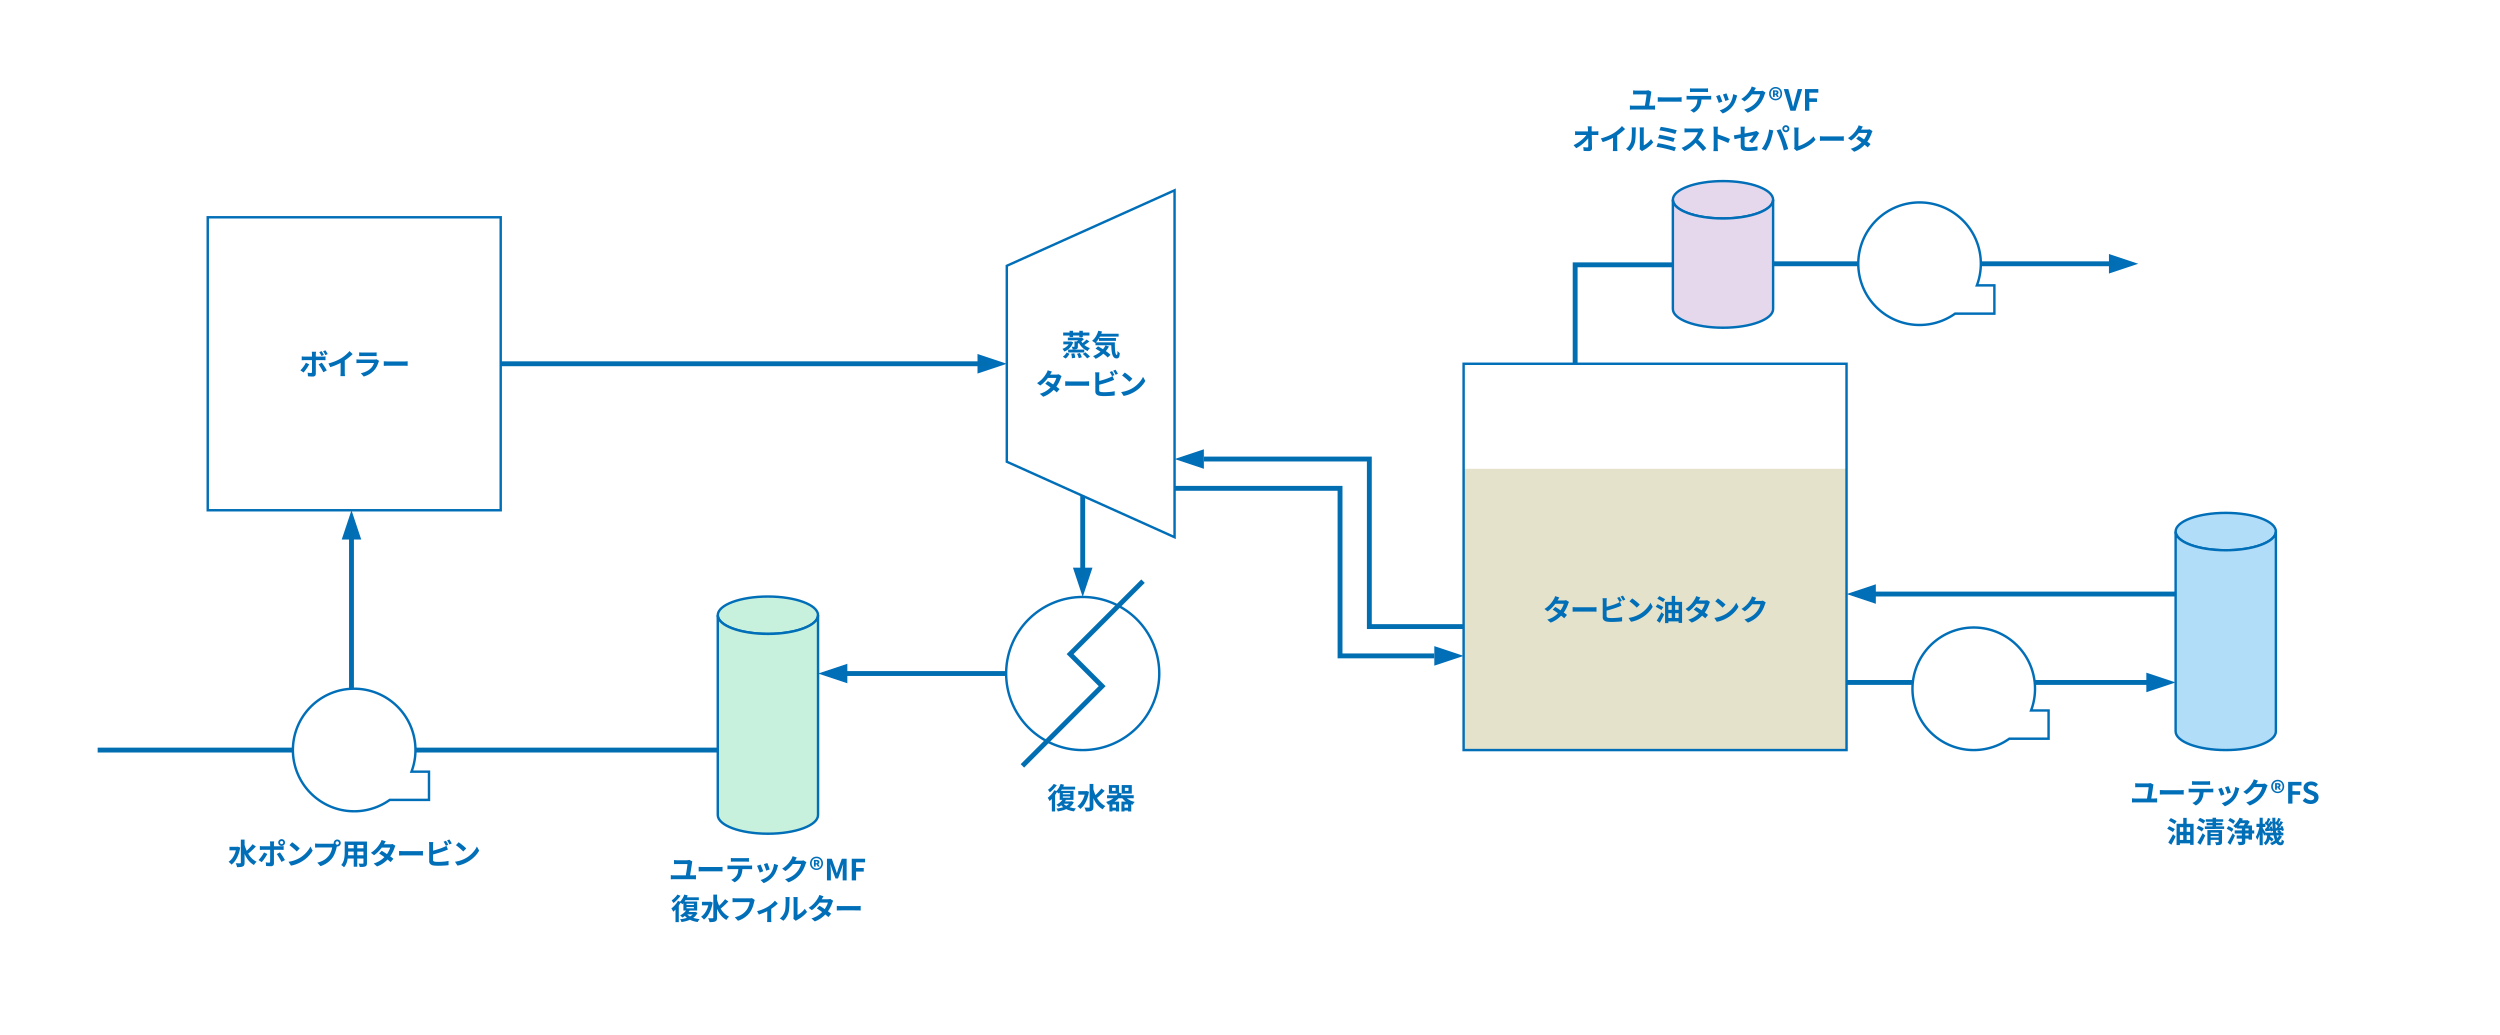 <svg xmlns="http://www.w3.org/2000/svg" xmlns:xlink="http://www.w3.org/1999/xlink" width="1024" height="424" viewBox="0 0 1024 424">
  <defs>
    <clipPath id="clip-path">
      <rect id="長方形_18688" data-name="長方形 18688" width="1024" height="424" fill="none"/>
    </clipPath>
  </defs>
  <g id="グループ_4932" data-name="グループ 4932" transform="translate(4264 -7116)">
    <rect id="長方形_18685" data-name="長方形 18685" width="1024" height="424" transform="translate(-4264 7116)" fill="#fff"/>
    <line id="線_945" data-name="線 945" x1="274.536" transform="translate(-4224 7423.229)" fill="none" stroke="#016eb2" stroke-miterlimit="10" stroke-width="2"/>
    <line id="線_946" data-name="線 946" x1="100.412" transform="translate(-3920.933 7391.875)" fill="none" stroke="#016eb2" stroke-miterlimit="10" stroke-width="2"/>
    <line id="線_947" data-name="線 947" x1="125.134" transform="translate(-3507.658 7395.533)" fill="none" stroke="#016eb2" stroke-miterlimit="10" stroke-width="2"/>
    <line id="線_948" data-name="線 948" x1="125.4" transform="translate(-3498.263 7359.318)" fill="none" stroke="#016eb2" stroke-miterlimit="10" stroke-width="2"/>
    <path id="パス_7220" data-name="パス 7220" d="M685.207,108.47H645.182V149" transform="translate(-4264 7116)" fill="none" stroke="#016eb2" stroke-miterlimit="10" stroke-width="2"/>
    <path id="パス_7221" data-name="パス 7221" d="M875.823,108.043l-12-4v8Z" transform="translate(-4264 7116)" fill="#016eb8"/>
    <path id="パス_7222" data-name="パス 7222" d="M143.968,209l-4,12h8Z" transform="translate(-4264 7116)" fill="#016eb8"/>
    <path id="パス_7223" data-name="パス 7223" d="M412.388,149l-12-4v8Z" transform="translate(-4264 7116)" fill="#016eb8"/>
    <path id="パス_7224" data-name="パス 7224" d="M599.494,268.652l-12-4v8Z" transform="translate(-4264 7116)" fill="#016eb8"/>
    <path id="パス_7225" data-name="パス 7225" d="M481.1,188.021l12-4v8Z" transform="translate(-4264 7116)" fill="#016eb8"/>
    <path id="パス_7226" data-name="パス 7226" d="M335.068,275.875l12-4v8Z" transform="translate(-4264 7116)" fill="#016eb8"/>
    <path id="パス_7227" data-name="パス 7227" d="M443.479,244.52l-4-12h8Z" transform="translate(-4264 7116)" fill="#016eb8"/>
    <path id="パス_7228" data-name="パス 7228" d="M756.342,243.318l12-4v8Z" transform="translate(-4264 7116)" fill="#016eb8"/>
    <path id="パス_7229" data-name="パス 7229" d="M891.137,279.533l-12-4v8Z" transform="translate(-4264 7116)" fill="#016eb8"/>
    <path id="パス_7230" data-name="パス 7230" d="M205.09,209h-120V89h120V209Z" transform="translate(-4264 7116)" fill="#fff"/>
    <path id="パス_7231" data-name="パス 7231" d="M205.09,209h-120V89h120V209Z" transform="translate(-4264 7116)" fill="none" stroke="#016eb8" stroke-miterlimit="10" stroke-width="1"/>
    <line id="線_949" data-name="線 949" y2="99.163" transform="translate(-4120.032 7332.998)" fill="none" stroke="#016eb2" stroke-miterlimit="10" stroke-width="2"/>
    <line id="線_950" data-name="線 950" y2="58.2" transform="translate(-3820.521 7294.32)" fill="none" stroke="#016eb2" stroke-miterlimit="10" stroke-width="2"/>
    <line id="線_951" data-name="線 951" x1="199.298" transform="translate(-4058.909 7264.998)" fill="none" stroke="#016eb2" stroke-miterlimit="10" stroke-width="2"/>
    <g id="グループ_4784" data-name="グループ 4784" transform="translate(-4264 7116)">
      <g id="グループ_4783" data-name="グループ 4783" clip-path="url(#clip-path)">
        <path id="パス_7232" data-name="パス 7232" d="M175.717,316.077h-7.166a25.1,25.1,0,1,0-8.919,11.57h16.085Z" fill="#fff"/>
        <path id="パス_7233" data-name="パス 7233" d="M175.717,316.077h-7.166a25.1,25.1,0,1,0-8.919,11.57h16.085Z" fill="none" stroke="#016eb8" stroke-miterlimit="10" stroke-width="1"/>
        <line id="線_952" data-name="線 952" x1="140.667" transform="translate(726.271 108.043)" fill="none" stroke="#016eb2" stroke-miterlimit="10" stroke-width="2"/>
        <path id="パス_7234" data-name="パス 7234" d="M816.9,116.891H809.73a25.1,25.1,0,1,0-8.919,11.57H816.9Z" fill="#fff"/>
        <path id="パス_7235" data-name="パス 7235" d="M816.9,116.891H809.73a25.1,25.1,0,1,0-8.919,11.57H816.9Z" fill="none" stroke="#016eb8" stroke-miterlimit="10" stroke-width="1"/>
        <path id="パス_7236" data-name="パス 7236" d="M839.094,291.005h-7.166a25.1,25.1,0,1,0-8.919,11.57h16.085Z" fill="#fff"/>
        <path id="パス_7237" data-name="パス 7237" d="M839.094,291.005h-7.166a25.1,25.1,0,1,0-8.919,11.57h16.085Z" fill="none" stroke="#016eb8" stroke-miterlimit="10" stroke-width="1"/>
        <path id="パス_7238" data-name="パス 7238" d="M335.068,251.992c0,4.229-9.192,7.656-20.532,7.656S294,256.221,294,251.992s9.193-7.655,20.532-7.655,20.532,3.427,20.532,7.655" fill="#c8f1dd"/>
        <ellipse id="楕円形_378" data-name="楕円形 378" cx="20.532" cy="7.656" rx="20.532" ry="7.656" transform="translate(294.004 244.336)" fill="none" stroke="#016eb8" stroke-miterlimit="10" stroke-width="1"/>
        <path id="パス_7239" data-name="パス 7239" d="M335.068,333.833c0,4.228-9.192,7.656-20.532,7.656S294,338.061,294,333.833V251.992c0,4.228,9.193,7.656,20.532,7.656s20.532-3.428,20.532-7.656Z" fill="#c8f1dd"/>
        <path id="パス_7240" data-name="パス 7240" d="M335.068,333.833c0,4.228-9.192,7.656-20.532,7.656S294,338.061,294,333.833V251.992c0,4.228,9.193,7.656,20.532,7.656s20.532-3.428,20.532-7.656Z" fill="none" stroke="#016eb8" stroke-miterlimit="10" stroke-width="1"/>
        <path id="パス_7241" data-name="パス 7241" d="M932.2,217.732c0,4.228-9.193,7.656-20.533,7.656s-20.532-3.428-20.532-7.656,9.193-7.656,20.532-7.656S932.2,213.5,932.2,217.732" fill="#b2ddf8"/>
        <ellipse id="楕円形_379" data-name="楕円形 379" cx="20.532" cy="7.656" rx="20.532" ry="7.656" transform="translate(891.136 210.076)" fill="none" stroke="#016eb8" stroke-miterlimit="10" stroke-width="1"/>
        <path id="パス_7242" data-name="パス 7242" d="M932.2,299.573c0,4.228-9.193,7.656-20.533,7.656s-20.532-3.428-20.532-7.656V217.732c0,4.228,9.193,7.656,20.532,7.656s20.533-3.428,20.533-7.656Z" fill="#b2ddf8"/>
        <path id="パス_7243" data-name="パス 7243" d="M932.2,299.573c0,4.228-9.193,7.656-20.533,7.656s-20.532-3.428-20.532-7.656V217.732c0,4.228,9.193,7.656,20.532,7.656s20.533-3.428,20.533-7.656Z" fill="none" stroke="#016eb8" stroke-miterlimit="10" stroke-width="1"/>
        <path id="パス_7244" data-name="パス 7244" d="M726.271,81.829c0,4.228-9.192,7.656-20.532,7.656s-20.532-3.428-20.532-7.656,9.193-7.656,20.532-7.656,20.532,3.428,20.532,7.656" fill="#e5d8ec"/>
        <ellipse id="楕円形_380" data-name="楕円形 380" cx="20.532" cy="7.656" rx="20.532" ry="7.656" transform="translate(685.207 74.173)" fill="none" stroke="#016eb8" stroke-miterlimit="10" stroke-width="1"/>
        <path id="パス_7245" data-name="パス 7245" d="M726.271,126.577c0,4.228-9.192,7.656-20.532,7.656s-20.532-3.428-20.532-7.656V81.829c0,4.228,9.193,7.656,20.532,7.656s20.532-3.428,20.532-7.656Z" fill="#e5d8ec"/>
        <path id="パス_7246" data-name="パス 7246" d="M726.271,126.577c0,4.228-9.192,7.656-20.532,7.656s-20.532-3.428-20.532-7.656V81.829c0,4.228,9.193,7.656,20.532,7.656s20.532-3.428,20.532-7.656Z" fill="none" stroke="#016eb8" stroke-miterlimit="10" stroke-width="1"/>
        <path id="パス_7247" data-name="パス 7247" d="M481.1,220.042l-68.714-30.917V108.871L481.1,77.954V220.042Z" fill="#fff"/>
        <path id="パス_7248" data-name="パス 7248" d="M481.1,220.042l-68.714-30.917V108.871L481.1,77.954V220.042Z" fill="none" stroke="#016eb8" stroke-miterlimit="10" stroke-width="1"/>
        <path id="パス_7249" data-name="パス 7249" d="M474.833,275.875a31.355,31.355,0,1,1-31.354-31.354A31.354,31.354,0,0,1,474.833,275.875Z" fill="#fff"/>
        <path id="パス_7250" data-name="パス 7250" d="M474.833,275.875a31.355,31.355,0,1,1-31.354-31.354A31.354,31.354,0,0,1,474.833,275.875Z" fill="none" stroke="#016eb8" stroke-miterlimit="10" stroke-width="1"/>
        <path id="パス_7251" data-name="パス 7251" d="M468.181,238.043l-29.87,29.87,13.129,13.13-2.793,2.794-29.871,29.87" fill="none" stroke="#016eb2" stroke-miterlimit="10" stroke-width="2"/>
        <path id="パス_7252" data-name="パス 7252" d="M481.1,200.021H548.88v68.631h38.613" fill="none" stroke="#016eb2" stroke-miterlimit="10" stroke-width="2"/>
        <path id="パス_7253" data-name="パス 7253" d="M493.1,188.021H560.88v68.631h38.613" fill="none" stroke="#016eb2" stroke-miterlimit="10" stroke-width="2"/>
        <rect id="長方形_18686" data-name="長方形 18686" width="156.849" height="115.208" transform="translate(599.493 192.021)" fill="#e4e2cb"/>
        <rect id="長方形_18687" data-name="長方形 18687" width="156.849" height="158.231" transform="translate(599.493 148.998)" fill="none" stroke="#016eb8" stroke-miterlimit="10" stroke-width="1"/>
      </g>
    </g>
    <path id="パス_7582" data-name="パス 7582" d="M9.18-9.708q.228.336.492.792t.432.78l-.972.408q-.18-.36-.42-.8a9.032,9.032,0,0,0-.48-.786Zm1.56-.336a5.221,5.221,0,0,1,.342.5q.174.288.336.564t.258.48l-.948.42q-.192-.384-.438-.816a7.31,7.31,0,0,0-.5-.768Zm-3.828.576q-.012.084-.036.276t-.048.4a3.278,3.278,0,0,0-.024.366V-.432A1.111,1.111,0,0,1,6.5.39,1.283,1.283,0,0,1,5.556.7Q5.232.7,4.9.684T4.236.648Q3.912.624,3.6.588L3.456-.9q.384.072.75.108t.582.036a.45.45,0,0,0,.336-.1.513.513,0,0,0,.108-.33q0-.108.006-.468t.006-.852q0-.492,0-1.044t0-1.056q0-.5,0-.876t0-.516q0-.216,0-.654t0-.93q0-.492,0-.84a5.36,5.36,0,0,0-.036-.57,3.967,3.967,0,0,0-.072-.474ZM1.032-7.56q.276.036.576.066t.588.03H9.6q.252,0,.594-.024t.594-.06v1.572q-.276-.024-.6-.03t-.576-.006H2.2q-.264,0-.582.012t-.582.036Zm3.06,3.252q-.2.408-.492.876T2.982-2.5q-.33.468-.642.87a8.722,8.722,0,0,1-.564.666L.48-1.848A7.1,7.1,0,0,0,1.1-2.5q.318-.378.624-.8t.564-.84q.258-.42.45-.8Zm5.16-.672q.228.288.51.684t.57.846q.288.45.54.876t.432.75l-1.416.768Q9.7-1.44,9.45-1.884t-.51-.888q-.264-.444-.522-.834t-.474-.666Zm2.724.312a21,21,0,0,0,2.934-.978,17.454,17.454,0,0,0,2.31-1.17A13.092,13.092,0,0,0,18.474-7.7q.63-.5,1.188-1.026A10.067,10.067,0,0,0,20.6-9.732L21.9-8.5q-.552.54-1.206,1.092T19.332-6.348q-.708.5-1.4.924-.684.4-1.53.816t-1.782.792q-.936.372-1.884.66Zm4.992-1.38,1.7-.4v5.4q0,.264.012.576t.036.582a2.862,2.862,0,0,0,.06.414h-1.9q.024-.144.042-.414t.03-.582q.012-.312.012-.576ZM24.552-9.2a5.705,5.705,0,0,0,.6.048q.348.012.648.012h4.62q.276,0,.66-.012a5.948,5.948,0,0,0,.636-.048v1.548q-.24-.024-.618-.03t-.7-.006H25.8q-.288,0-.63.012l-.618.024Zm8.172,3.48q-.06.12-.126.264t-.1.24a13.217,13.217,0,0,1-.69,1.722A6.782,6.782,0,0,1,30.72-1.9,7.906,7.906,0,0,1,28.7-.258,10.259,10.259,0,0,1,26.436.7L25.248-.66A9.4,9.4,0,0,0,27.66-1.5,6.725,6.725,0,0,0,29.4-2.76,4.641,4.641,0,0,0,30.174-3.8a6.927,6.927,0,0,0,.462-1.038h-5.8q-.216,0-.612.012t-.78.048v-1.56l.75.048q.366.024.642.024h5.94A3.451,3.451,0,0,0,31.3-6.3a1.708,1.708,0,0,0,.354-.084Zm1.92.168.552.03q.336.018.7.03t.678.012H43.02q.42,0,.792-.03t.612-.042v1.884l-.612-.036q-.408-.024-.792-.024H36.576q-.516,0-1.056.018t-.876.042Z" transform="translate(-4141.449 7269.533)" fill="#016eb8"/>
    <path id="パス_7578" data-name="パス 7578" d="M.648-9.528H11.4V-8.3H.648ZM2.556-7.44H8.064v1.1H2.556Zm.132,4.908h6.6v1.188h-6.6ZM.708-5.82h2.9v1.128H.708Zm2.556-4.392H4.692v2.556H3.264Zm4,0H8.7v2.556H7.26ZM5.28-5.844H6.672v2.052a1.819,1.819,0,0,1-.1.666.705.705,0,0,1-.408.366,2.234,2.234,0,0,1-.7.144q-.4.024-.912.024a3.33,3.33,0,0,0-.168-.564,5.1,5.1,0,0,0-.24-.54q.3.012.582.012h.378q.168,0,.168-.144ZM2.052-1.356l1.188.54A9.81,9.81,0,0,1,2.562.228a4.113,4.113,0,0,1-.906.9L.5.384A4.306,4.306,0,0,0,1.4-.4,4.564,4.564,0,0,0,2.052-1.356Zm1.884.5L5.208-1.02a6.05,6.05,0,0,1,.252.948,6.026,6.026,0,0,1,.108.888l-1.356.2A5.089,5.089,0,0,0,4.146.132,7.464,7.464,0,0,0,3.936-.852Zm2.388.06L7.5-1.14a7.281,7.281,0,0,1,.468.9,4.184,4.184,0,0,1,.288.864l-1.248.384A4.889,4.889,0,0,0,6.756.15,7.057,7.057,0,0,0,6.324-.792Zm2.34.036,1.08-.66q.324.252.684.564t.678.624a4.713,4.713,0,0,1,.51.576l-1.164.732A7.147,7.147,0,0,0,9.978.5q-.294-.33-.642-.66T8.664-.756ZM3.384-5.82h.252l.228-.048.876.348A5.733,5.733,0,0,1,3.9-3.852,6.141,6.141,0,0,1,2.652-2.586a6.51,6.51,0,0,1-1.524.858q-.084-.156-.216-.366T.63-2.5a3.215,3.215,0,0,0-.282-.33,5.229,5.229,0,0,0,1.308-.642,4.833,4.833,0,0,0,1.062-.972A3.886,3.886,0,0,0,3.384-5.64Zm4.26-1.62H8l.288-.072.852.744q-.54.492-1.236,1.014A11.879,11.879,0,0,1,6.54-4.86,3.866,3.866,0,0,0,6.2-5.286q-.222-.246-.366-.378a5.882,5.882,0,0,0,.684-.462q.348-.27.648-.552a4.838,4.838,0,0,0,.48-.51Zm.372,1.392a5.45,5.45,0,0,0,.87,1.218,6.038,6.038,0,0,0,1.23,1,6.856,6.856,0,0,0,1.512.7,2.516,2.516,0,0,0-.348.342q-.18.21-.336.432a3.287,3.287,0,0,0-.252.414,6.709,6.709,0,0,1-1.584-.9A6.969,6.969,0,0,1,7.824-4.128a7.913,7.913,0,0,1-.948-1.584Zm2.2-.6,1.164.78q-.372.3-.774.594t-.786.552q-.384.258-.72.45l-.912-.672q.324-.216.7-.51t.726-.606A7.867,7.867,0,0,0,10.212-6.648ZM15.18-9.036h8.184v1.188H15.18Zm.132,1.764h6.96v1.164h-6.96ZM13.884-5.508h6.924v1.2H13.884Zm1.152-4.74,1.512.324a11.923,11.923,0,0,1-1.164,2.688A8.893,8.893,0,0,1,13.776-5.2,2.988,2.988,0,0,0,13.4-5.5q-.246-.174-.5-.348a4.594,4.594,0,0,0-.432-.27A6.408,6.408,0,0,0,14.022-7.9,9.338,9.338,0,0,0,15.036-10.248Zm2.964,6,1.4.456A10.421,10.421,0,0,1,17.946-1.71a12.154,12.154,0,0,1-1.878,1.7A13.442,13.442,0,0,1,13.944,1.26q-.108-.144-.294-.36t-.4-.42q-.21-.2-.366-.336A11.584,11.584,0,0,0,14.97-.948a9.524,9.524,0,0,0,1.752-1.488A8.321,8.321,0,0,0,18-4.248Zm2.34-1.26h1.476q0,1.08.024,2.022a16.4,16.4,0,0,0,.114,1.644,4.409,4.409,0,0,0,.258,1.1q.168.4.432.4.144-.012.192-.456t.06-1.164a6.421,6.421,0,0,0,.462.486q.258.246.474.414A6.628,6.628,0,0,1,23.658.168a1.33,1.33,0,0,1-.39.7,1.084,1.084,0,0,1-.72.222,1.492,1.492,0,0,1-1.194-.51A3.332,3.332,0,0,1,20.7-.834a12.35,12.35,0,0,1-.288-2.106Q20.34-4.14,20.34-5.508ZM13.908-2.916l1.02-.948q.66.348,1.374.774t1.416.894q.7.468,1.3.93a9.433,9.433,0,0,1,1.008.882L18.876.708a10,10,0,0,0-.942-.888q-.57-.48-1.248-.966t-1.4-.942Q14.568-2.544,13.908-2.916Z" transform="translate(-3829.173 7261.721)" fill="#016eb8"/>
    <path id="パス_7577" data-name="パス 7577" d="M5.148-5.616q.552.312,1.206.738T7.68-4q.672.456,1.266.888t1,.768L8.808-.984q-.4-.36-.978-.834T6.576-2.79q-.672-.5-1.326-.954t-1.17-.78Zm5.64-2.04a3.533,3.533,0,0,0-.216.4,3.592,3.592,0,0,0-.18.456,12.3,12.3,0,0,1-.486,1.23,13.555,13.555,0,0,1-.726,1.38A12.169,12.169,0,0,1,8.22-2.82a12.987,12.987,0,0,1-2.046,2A10.948,10.948,0,0,1,3.252.792L1.86-.42a10.678,10.678,0,0,0,2.184-.912,9.582,9.582,0,0,0,1.6-1.128,11.444,11.444,0,0,0,1.182-1.2A8.393,8.393,0,0,0,7.6-4.71a10.45,10.45,0,0,0,.636-1.164,5.571,5.571,0,0,0,.378-1.038H4.56L5.112-8.28H8.52a4.5,4.5,0,0,0,.57-.036,2.81,2.81,0,0,0,.474-.1ZM6.828-9.5q-.216.312-.426.672t-.318.552A13.207,13.207,0,0,1,5.052-6.75a15.872,15.872,0,0,1-1.4,1.578A12.224,12.224,0,0,1,2.016-3.8l-1.3-1A10.427,10.427,0,0,0,2.514-6.186a11.343,11.343,0,0,0,1.23-1.4A13.244,13.244,0,0,0,4.536-8.8a3.973,3.973,0,0,0,.306-.582,5,5,0,0,0,.246-.666Zm5.436,3.948.552.03q.336.018.7.03t.678.012H20.64q.42,0,.792-.03t.612-.042v1.884l-.612-.036q-.408-.024-.792-.024H14.2q-.516,0-1.056.018t-.876.042ZM31.452-9.72q.156.216.336.516t.342.6q.162.3.282.528l-.972.408Q31.26-8.04,31-8.514a9.229,9.229,0,0,0-.5-.822Zm1.416-.54q.168.228.348.528t.354.594a5.093,5.093,0,0,1,.27.51l-.948.408q-.192-.384-.456-.852a7.436,7.436,0,0,0-.516-.8ZM26.28-9.2a6.132,6.132,0,0,0-.072.636q-.024.36-.024.612V-1.9a.623.623,0,0,0,.192.528,1.523,1.523,0,0,0,.588.228q.276.036.636.054t.756.018q.468,0,1.038-.03t1.152-.078q.582-.048,1.1-.132t.888-.18V.264Q31.968.348,31.224.4T29.706.486q-.774.03-1.446.03-.588,0-1.11-.036t-.906-.1A2.282,2.282,0,0,1,25.032-.21,1.643,1.643,0,0,1,24.6-1.416v-6.54q0-.132-.012-.36t-.03-.468A3.5,3.5,0,0,0,24.5-9.2ZM25.488-5.52q.576-.12,1.224-.294t1.308-.378q.66-.2,1.254-.414t1.062-.414a6.893,6.893,0,0,0,.642-.276q.318-.156.666-.372l.648,1.524q-.348.132-.726.294t-.678.27q-.528.2-1.206.432t-1.41.45q-.732.222-1.446.414T25.5-3.948Zm11.184-3.6q.312.216.732.528t.87.678q.45.366.846.714a8.371,8.371,0,0,1,.648.624L38.544-5.328q-.228-.252-.6-.6t-.8-.72q-.432-.372-.852-.708t-.744-.564Zm-1.5,7.992A12.709,12.709,0,0,0,36.936-1.5a12.3,12.3,0,0,0,1.536-.552,13.966,13.966,0,0,0,1.3-.648A11.6,11.6,0,0,0,41.64-4.092a11.932,11.932,0,0,0,1.488-1.626,9.2,9.2,0,0,0,1.008-1.65l.936,1.692A11.173,11.173,0,0,1,43.95-4.068a12.913,12.913,0,0,1-1.506,1.53,12.544,12.544,0,0,1-1.812,1.3,13.607,13.607,0,0,1-1.32.7,13.5,13.5,0,0,1-1.494.588,11.263,11.263,0,0,1-1.638.4Z" transform="translate(-3839.949 7277.717)" fill="#016eb8"/>
    <path id="パス_7576" data-name="パス 7576" d="M5.472-10.2l1.4.336a10.606,10.606,0,0,1-.936,2,8.944,8.944,0,0,1-1.2,1.608,3.7,3.7,0,0,0-.354-.276q-.222-.156-.456-.306t-.4-.246a6.107,6.107,0,0,0,1.14-1.392A8.029,8.029,0,0,0,5.472-10.2Zm.2,1.128h5.76v1.164H5.064ZM6.4-5.088v.516H9.42v-.516Zm0-1.356v.516H9.42v-.516Zm-1.284-.9h5.64V-3.66H5.112ZM6.48-4.1l1.236.384A7.983,7.983,0,0,1,6.378-2.052,8.827,8.827,0,0,1,4.728-.78Q4.62-.9,4.44-1.068T4.074-1.4a2.957,2.957,0,0,0-.33-.264,7.435,7.435,0,0,0,1.572-1.05A5.254,5.254,0,0,0,6.48-4.1ZM6.42-2.436A4.18,4.18,0,0,0,7.674-1.314,7.274,7.274,0,0,0,9.5-.552a14.286,14.286,0,0,0,2.28.42,3.112,3.112,0,0,0-.45.564,6.587,6.587,0,0,0-.366.624A11.58,11.58,0,0,1,8.574.462a7.2,7.2,0,0,1-1.9-1.038,6.309,6.309,0,0,1-1.4-1.5Zm.012-.612H9.876v.96H5.5Zm3.072,0H9.78l.228-.06.876.42A5.109,5.109,0,0,1,9.8-1.194,6.7,6.7,0,0,1,8.28-.12,9.995,9.995,0,0,1,6.432.612a16.6,16.6,0,0,1-2.088.456A3.217,3.217,0,0,0,4.092.474a3.216,3.216,0,0,0-.36-.558,15.38,15.38,0,0,0,1.89-.324A9.378,9.378,0,0,0,7.29-.966a5.753,5.753,0,0,0,1.332-.816A3.4,3.4,0,0,0,9.5-2.88ZM2.88-7.608l1.26.468a13.233,13.233,0,0,1-.906,1.452,15.081,15.081,0,0,1-1.11,1.38A10.952,10.952,0,0,1,.948-3.18a3.578,3.578,0,0,0-.2-.408Q.612-3.84.462-4.1a3.955,3.955,0,0,0-.27-.414,10.393,10.393,0,0,0,1-.876A10.385,10.385,0,0,0,2.13-6.45,8.248,8.248,0,0,0,2.88-7.608ZM2.664-10.2l1.272.516a12.616,12.616,0,0,1-.858,1.056q-.486.54-1,1.032a9.434,9.434,0,0,1-1.02.852Q.96-6.888.822-7.08T.546-7.47A3.338,3.338,0,0,0,.3-7.788a10.287,10.287,0,0,0,.882-.72,10.534,10.534,0,0,0,.84-.852A6.93,6.93,0,0,0,2.664-10.2Zm-.78,5.184L3.108-6.24l.12.048V1.092H1.884ZM12.708-7.248h3.336V-5.8H12.708Zm4.656-2.94H18.9v9.4A2.607,2.607,0,0,1,18.744.216a1.1,1.1,0,0,1-.54.552,2.918,2.918,0,0,1-.978.258,13.12,13.12,0,0,1-1.422.066A2.823,2.823,0,0,0,15.69.57q-.09-.294-.21-.588a3.9,3.9,0,0,0-.24-.5q.588.024,1.1.024h.7a.351.351,0,0,0,.252-.072.312.312,0,0,0,.072-.228Zm-1.812,2.94h.3l.264-.06.984.36a14.67,14.67,0,0,1-.786,2.988A11.34,11.34,0,0,1,15.09-1.6,6.889,6.889,0,0,1,13.524.048a2.92,2.92,0,0,0-.336-.4q-.216-.222-.45-.426a3.019,3.019,0,0,0-.414-.312A6.28,6.28,0,0,0,13.8-2.514a8.54,8.54,0,0,0,1.1-1.98,11.092,11.092,0,0,0,.654-2.442ZM18.8-8.436a15.964,15.964,0,0,0,.738,2.3A12.857,12.857,0,0,0,20.6-4.068a8.667,8.667,0,0,0,1.422,1.71,7.242,7.242,0,0,0,1.818,1.23,4.016,4.016,0,0,0-.4.372,4.714,4.714,0,0,0-.4.486q-.186.258-.318.474a7.908,7.908,0,0,1-2.364-2.046,11.831,11.831,0,0,1-1.62-2.874,23.951,23.951,0,0,1-1.08-3.48Zm3.372.12,1.356.948q-.516.528-1.092,1.092T21.294-5.208q-.57.5-1.074.876l-1.044-.8q.492-.408,1.038-.948t1.062-1.122Q21.792-7.788,22.176-8.316Zm4.38-.3v1.26l1.464.012L28.008-8.6Zm-1.3-1.1,4.128-.012V-6.24l-4.128.012Zm6.552,1.1v1.26l1.464.012V-8.6Zm-1.3-1.1,4.128-.012V-6.24l-4.14.012ZM24.5-5.556l10.932-.012-.012,1.26H24.5Zm1.62,5.088h2.652L28.788.708H26.136Zm4.92,0h2.664V.708H31.056Zm.7-4.776a4.653,4.653,0,0,0,1.014,1.032,7.363,7.363,0,0,0,1.422.84,8.9,8.9,0,0,0,1.668.564,2.732,2.732,0,0,0-.33.342q-.174.21-.324.42t-.258.39a9.493,9.493,0,0,1-1.788-.72,8.077,8.077,0,0,1-1.536-1.05,7.333,7.333,0,0,1-1.2-1.326Zm-6.276,2.28h3.984V1.08H28.14l.012-2.868h-1.44L26.7,1.092,25.464,1.1Zm4.932,0h4.02L34.4,1.08h-1.32L33.1-1.788H31.644v2.88l-1.26.012Zm-1.26-3.78,1.392.468A7.556,7.556,0,0,1,28.3-3.48a11.75,11.75,0,0,1-3.354,1.8,3.267,3.267,0,0,0-.228-.378,4.967,4.967,0,0,0-.318-.414A3.625,3.625,0,0,0,24.1-2.8,10.467,10.467,0,0,0,27.18-4.368,6.227,6.227,0,0,0,29.136-6.744Z" transform="translate(-3835.053 7447.289)" fill="#016eb8"/>
    <path id="パス_7581" data-name="パス 7581" d="M.624-7.248H3.96V-5.8H.624Zm4.656-2.94H6.816v9.4A2.607,2.607,0,0,1,6.66.216a1.1,1.1,0,0,1-.54.552,2.918,2.918,0,0,1-.978.258,13.12,13.12,0,0,1-1.422.066A2.823,2.823,0,0,0,3.606.57Q3.516.276,3.4-.018a3.9,3.9,0,0,0-.24-.5q.588.024,1.1.024h.7a.351.351,0,0,0,.252-.072A.312.312,0,0,0,5.28-.792ZM3.468-7.248h.3l.264-.06.984.36A14.67,14.67,0,0,1,4.23-3.96,11.34,11.34,0,0,1,3.006-1.6,6.889,6.889,0,0,1,1.44.048a2.92,2.92,0,0,0-.336-.4Q.888-.576.654-.78A3.019,3.019,0,0,0,.24-1.092,6.28,6.28,0,0,0,1.716-2.514a8.54,8.54,0,0,0,1.1-1.98,11.092,11.092,0,0,0,.654-2.442ZM6.72-8.436a15.965,15.965,0,0,0,.738,2.3A12.857,12.857,0,0,0,8.52-4.068a8.667,8.667,0,0,0,1.422,1.71,7.242,7.242,0,0,0,1.818,1.23,4.016,4.016,0,0,0-.4.372,4.714,4.714,0,0,0-.4.486q-.186.258-.318.474A7.908,7.908,0,0,1,8.28-1.842,11.831,11.831,0,0,1,6.66-4.716,23.951,23.951,0,0,1,5.58-8.2Zm3.372.12,1.356.948q-.516.528-1.092,1.092T9.21-5.208q-.57.5-1.074.876l-1.044-.8q.492-.408,1.038-.948T9.192-7.206Q9.708-7.788,10.092-8.316ZM21.336-9a.617.617,0,0,0,.192.462A.647.647,0,0,0,22-8.352a.633.633,0,0,0,.456-.186A.617.617,0,0,0,22.644-9a.623.623,0,0,0-.192-.456A.623.623,0,0,0,22-9.648a.637.637,0,0,0-.468.192A.623.623,0,0,0,21.336-9ZM20.6-9a1.333,1.333,0,0,1,.186-.7,1.448,1.448,0,0,1,.5-.5,1.332,1.332,0,0,1,.7-.192,1.3,1.3,0,0,1,.7.192,1.465,1.465,0,0,1,.5.5,1.333,1.333,0,0,1,.186.7,1.365,1.365,0,0,1-.186.7,1.4,1.4,0,0,1-.5.5,1.333,1.333,0,0,1-.7.186,1.365,1.365,0,0,1-.7-.186,1.384,1.384,0,0,1-.5-.5A1.365,1.365,0,0,1,20.6-9Zm-1.656-.468q-.012.084-.036.276t-.048.4a3.278,3.278,0,0,0-.024.366V-.432a1.111,1.111,0,0,1-.306.822A1.283,1.283,0,0,1,17.592.7q-.324,0-.66-.012t-.66-.036q-.324-.024-.636-.06L15.492-.9q.384.072.75.108t.582.036a.45.45,0,0,0,.336-.1.513.513,0,0,0,.108-.33q0-.108.006-.468t.006-.852q0-.492,0-1.044t0-1.056q0-.5,0-.876t0-.516q0-.216,0-.654t0-.93q0-.492,0-.84a5.36,5.36,0,0,0-.036-.57,3.967,3.967,0,0,0-.072-.474ZM13.068-7.56q.276.036.576.066t.588.03h7.4q.252,0,.594-.024t.594-.06v1.572q-.276-.024-.6-.03t-.576-.006H14.232q-.264,0-.582.012t-.582.036Zm3.06,3.252q-.2.408-.492.876t-.618.936q-.33.468-.642.87a8.721,8.721,0,0,1-.564.666l-1.3-.888a7.1,7.1,0,0,0,.618-.654q.318-.378.624-.8t.564-.84q.258-.42.45-.8Zm5.16-.672q.228.288.51.684t.57.846q.288.45.54.876t.432.75l-1.416.768q-.192-.384-.438-.828t-.51-.888q-.264-.444-.522-.834t-.474-.666ZM26.3-9.12q.312.216.732.528t.87.678q.45.366.846.714a8.371,8.371,0,0,1,.648.624L28.176-5.328q-.228-.252-.6-.6t-.8-.72q-.432-.372-.852-.708t-.744-.564ZM24.8-1.128A12.709,12.709,0,0,0,26.568-1.5,12.3,12.3,0,0,0,28.1-2.052,13.966,13.966,0,0,0,29.4-2.7a11.6,11.6,0,0,0,1.872-1.392A11.932,11.932,0,0,0,32.76-5.718a9.2,9.2,0,0,0,1.008-1.65L34.7-5.676a11.173,11.173,0,0,1-1.122,1.608,12.913,12.913,0,0,1-1.506,1.53,12.544,12.544,0,0,1-1.812,1.3,13.607,13.607,0,0,1-1.32.7A13.5,13.5,0,0,1,27.45.054a11.263,11.263,0,0,1-1.638.4ZM44.076-8.8a.651.651,0,0,0,.2.486.667.667,0,0,0,.48.2.681.681,0,0,0,.492-.2.651.651,0,0,0,.2-.486.671.671,0,0,0-.2-.492.671.671,0,0,0-.492-.2.657.657,0,0,0-.48.2A.67.67,0,0,0,44.076-8.8Zm-.744,0a1.385,1.385,0,0,1,.2-.726,1.483,1.483,0,0,1,.522-.522,1.364,1.364,0,0,1,.708-.192,1.418,1.418,0,0,1,.726.192,1.421,1.421,0,0,1,.522.522A1.418,1.418,0,0,1,46.2-8.8a1.364,1.364,0,0,1-.192.708,1.483,1.483,0,0,1-.522.522,1.385,1.385,0,0,1-.726.2,1.332,1.332,0,0,1-.708-.2,1.551,1.551,0,0,1-.522-.522A1.332,1.332,0,0,1,43.332-8.8Zm1.452.948a2.03,2.03,0,0,0-.144.4q-.06.234-.12.426-.1.444-.252.99T43.9-4.9a10.6,10.6,0,0,1-.51,1.164,7.739,7.739,0,0,1-.666,1.08,8.638,8.638,0,0,1-1.26,1.344A9.928,9.928,0,0,1,39.852-.18,10.611,10.611,0,0,1,37.9.672L36.588-.768a10.168,10.168,0,0,0,2.064-.708,7.251,7.251,0,0,0,1.506-.96,8.318,8.318,0,0,0,1.134-1.152A5.87,5.87,0,0,0,41.97-4.68a8.845,8.845,0,0,0,.468-1.182,6.952,6.952,0,0,0,.258-1.11h-5.58q-.42,0-.81.012t-.618.036V-8.616q.18.024.438.048t.528.036q.27.012.462.012h5.556q.18,0,.438-.012a2.059,2.059,0,0,0,.5-.084ZM48.648-9.4H56v1.38H48.648Zm0,2.772h7.38V-5.28h-7.38Zm-.024,2.832h7.452v1.356H48.624Zm-.8-5.6h1.416v4.32q0,.708-.06,1.548a12.937,12.937,0,0,1-.234,1.686,7.835,7.835,0,0,1-.516,1.614,5.021,5.021,0,0,1-.894,1.368,2.043,2.043,0,0,0-.324-.324q-.216-.18-.438-.348T46.392.2a4.391,4.391,0,0,0,.78-1.194A6.433,6.433,0,0,0,47.6-2.346a10.533,10.533,0,0,0,.18-1.4q.042-.7.042-1.338Zm7.68,0h1.44V-.624A2.225,2.225,0,0,1,56.8.27a.978.978,0,0,1-.516.486,2.756,2.756,0,0,1-.924.216q-.564.048-1.392.036a3.443,3.443,0,0,0-.18-.7A5.347,5.347,0,0,0,53.5-.372q.348.012.7.018t.618.006h.39a.35.35,0,0,0,.234-.06A.3.3,0,0,0,55.5-.636Zm-3.984.552h1.452V.924H51.516Zm11.46,3.228q.552.312,1.206.738T65.508-4q.672.456,1.266.888t1,.768L66.636-.984q-.4-.36-.978-.834T64.4-2.79q-.672-.5-1.326-.954t-1.17-.78Zm5.64-2.04a3.533,3.533,0,0,0-.216.4,3.592,3.592,0,0,0-.18.456,12.3,12.3,0,0,1-.486,1.23,13.555,13.555,0,0,1-.726,1.38,12.169,12.169,0,0,1-.96,1.374A12.987,12.987,0,0,1,64-.816,10.948,10.948,0,0,1,61.08.792L59.688-.42a10.678,10.678,0,0,0,2.184-.912,9.582,9.582,0,0,0,1.6-1.128,11.445,11.445,0,0,0,1.182-1.2,8.393,8.393,0,0,0,.774-1.05,10.449,10.449,0,0,0,.636-1.164,5.571,5.571,0,0,0,.378-1.038H62.388L62.94-8.28h3.408a4.5,4.5,0,0,0,.57-.036,2.81,2.81,0,0,0,.474-.1ZM64.656-9.5q-.216.312-.426.672t-.318.552A13.207,13.207,0,0,1,62.88-6.75a15.872,15.872,0,0,1-1.4,1.578A12.224,12.224,0,0,1,59.844-3.8l-1.3-1a10.427,10.427,0,0,0,1.794-1.386,11.343,11.343,0,0,0,1.23-1.4A13.244,13.244,0,0,0,62.364-8.8a3.973,3.973,0,0,0,.306-.582,5,5,0,0,0,.246-.666Zm5.436,3.948.552.03q.336.018.7.03t.678.012h6.444q.42,0,.792-.03t.612-.042v1.884l-.612-.036q-.408-.024-.792-.024H72.024q-.516,0-1.056.018t-.876.042ZM89.28-9.72q.156.216.336.516t.342.6q.162.3.282.528l-.972.408q-.18-.372-.438-.846a9.227,9.227,0,0,0-.5-.822Zm1.416-.54q.168.228.348.528t.354.594a5.094,5.094,0,0,1,.27.51l-.948.408q-.192-.384-.456-.852a7.437,7.437,0,0,0-.516-.8ZM84.108-9.2a6.132,6.132,0,0,0-.072.636q-.024.36-.024.612V-1.9a.623.623,0,0,0,.192.528,1.523,1.523,0,0,0,.588.228q.276.036.636.054t.756.018q.468,0,1.038-.03t1.152-.078q.582-.048,1.1-.132t.888-.18V.264Q89.8.348,89.052.4T87.534.486q-.774.03-1.446.03-.588,0-1.11-.036t-.906-.1A2.282,2.282,0,0,1,82.86-.21a1.643,1.643,0,0,1-.432-1.206v-6.54q0-.132-.012-.36t-.03-.468a3.5,3.5,0,0,0-.054-.42ZM83.316-5.52q.576-.12,1.224-.294t1.308-.378q.66-.2,1.254-.414t1.062-.414a6.893,6.893,0,0,0,.642-.276q.318-.156.666-.372l.648,1.524q-.348.132-.726.294t-.678.27q-.528.2-1.206.432T86.1-4.7q-.732.222-1.446.414t-1.326.336ZM94.5-9.12q.312.216.732.528t.87.678q.45.366.846.714a8.371,8.371,0,0,1,.648.624L96.372-5.328q-.228-.252-.6-.6t-.8-.72q-.432-.372-.852-.708t-.744-.564ZM93-1.128A12.709,12.709,0,0,0,94.764-1.5,12.3,12.3,0,0,0,96.3-2.052,13.966,13.966,0,0,0,97.6-2.7a11.6,11.6,0,0,0,1.872-1.392,11.932,11.932,0,0,0,1.488-1.626,9.2,9.2,0,0,0,1.008-1.65l.936,1.692a11.173,11.173,0,0,1-1.122,1.608,12.914,12.914,0,0,1-1.506,1.53,12.544,12.544,0,0,1-1.812,1.3,13.607,13.607,0,0,1-1.32.7,13.5,13.5,0,0,1-1.494.588,11.263,11.263,0,0,1-1.638.4Z" transform="translate(-4170.633 7470.102)" fill="#016eb8"/>
    <path id="パス_7579" data-name="パス 7579" d="M9.672-7.788q-.036.12-.072.294t-.048.246q-.048.36-.132.936T9.234-5.076q-.1.66-.21,1.314t-.192,1.2q-.084.546-.144.882H6.924l.12-.69q.072-.414.156-.906t.162-1.008q.078-.516.144-.99T7.62-6.12a4.865,4.865,0,0,0,.048-.588H3.528q-.36,0-.7.012t-.66.036V-8.352q.3.036.672.066t.672.03H7.308a3.6,3.6,0,0,0,.378-.024q.222-.024.426-.06a2.327,2.327,0,0,0,.312-.072ZM.852-2.172q.288.036.6.066t.588.03h8a4.8,4.8,0,0,0,.606-.036q.282-.036.51-.06v1.74a5.571,5.571,0,0,0-.576-.048q-.324-.012-.54-.012h-8q-.276,0-.582.012T.852-.432ZM12.264-5.556l.552.03q.336.018.7.03t.678.012H20.64q.42,0,.792-.03t.612-.042v1.884l-.612-.036q-.408-.024-.792-.024H14.2q-.516,0-1.056.018t-.876.042ZM25.452-9.2a6.108,6.108,0,0,0,.648.066q.348.018.636.018H31.56q.312,0,.648-.018t.648-.066v1.548q-.312-.024-.648-.036T31.56-7.7H26.748q-.312,0-.666.012t-.63.036ZM24.06-6.132q.264.024.57.048t.582.024h7.86q.192,0,.522-.018t.57-.054v1.56q-.216-.024-.528-.03t-.564-.006h-7.86q-.264,0-.582.012t-.57.036ZM30.2-5.3A9.872,9.872,0,0,1,30-3.2a6.822,6.822,0,0,1-.588,1.674,4.932,4.932,0,0,1-.576.84,6.155,6.155,0,0,1-.828.816A5.15,5.15,0,0,1,27,.78L25.6-.24A4.813,4.813,0,0,0,26.82-.96a4.6,4.6,0,0,0,.948-1,4.159,4.159,0,0,0,.612-1.536,9.858,9.858,0,0,0,.156-1.8ZM40.392-7.128q.084.192.222.546l.294.756q.156.4.276.762t.192.564l-1.44.5a5.008,5.008,0,0,0-.168-.576q-.12-.348-.264-.738t-.288-.75q-.144-.36-.252-.6Zm4.428.876q-.1.288-.162.492t-.126.384a11.5,11.5,0,0,1-.624,1.818A8.023,8.023,0,0,1,42.9-1.86,8.94,8.94,0,0,1,41-.03,9.426,9.426,0,0,1,38.88,1.116L37.62-.168A8.134,8.134,0,0,0,39.012-.7a8.967,8.967,0,0,0,1.416-.858A6.267,6.267,0,0,0,41.6-2.676a6.214,6.214,0,0,0,.726-1.182,8.625,8.625,0,0,0,.528-1.428,8.885,8.885,0,0,0,.282-1.506Zm-7.212-.24q.12.228.27.588t.306.756q.156.4.306.768t.234.624L37.26-3.2q-.072-.24-.21-.624t-.306-.81q-.168-.426-.318-.786a5.506,5.506,0,0,0-.258-.552Zm18.8-.972q-.1.168-.2.4t-.192.462a12.19,12.19,0,0,1-.438,1.206,12.663,12.663,0,0,1-.7,1.4,10.663,10.663,0,0,1-.954,1.4A11.378,11.378,0,0,1,51.918-.72,12.767,12.767,0,0,1,49.08.792L47.664-.48a11.515,11.515,0,0,0,2.112-.828,9.488,9.488,0,0,0,1.548-1A9.065,9.065,0,0,0,52.5-3.444a6.51,6.51,0,0,0,.768-1.062,10.606,10.606,0,0,0,.6-1.182A5.09,5.09,0,0,0,54.2-6.72H50.16l.552-1.356h3.432a4.4,4.4,0,0,0,.558-.036,2.376,2.376,0,0,0,.486-.108ZM52.5-9.36q-.216.312-.42.672l-.312.552a13,13,0,0,1-1,1.494,13.365,13.365,0,0,1-1.35,1.5,13.742,13.742,0,0,1-1.608,1.326l-1.356-1a11.579,11.579,0,0,0,1.4-1.008A9.89,9.89,0,0,0,48.9-6.846a9.974,9.974,0,0,0,.762-.984q.318-.474.546-.846a4.266,4.266,0,0,0,.3-.594,5.509,5.509,0,0,0,.24-.666Zm8.04,5.088A2.639,2.639,0,0,1,59.2-4.62a2.6,2.6,0,0,1-.966-.966A2.749,2.749,0,0,1,57.876-7a2.773,2.773,0,0,1,.36-1.422,2.6,2.6,0,0,1,.966-.966,2.639,2.639,0,0,1,1.338-.348,2.607,2.607,0,0,1,1.332.348,2.617,2.617,0,0,1,.96.966A2.773,2.773,0,0,1,63.192-7a2.749,2.749,0,0,1-.36,1.41,2.617,2.617,0,0,1-.96.966A2.607,2.607,0,0,1,60.54-4.272Zm0-.612a1.957,1.957,0,0,0,1.02-.264,1.891,1.891,0,0,0,.7-.738A2.287,2.287,0,0,0,62.52-7a2.287,2.287,0,0,0-.258-1.11,1.891,1.891,0,0,0-.7-.738,1.957,1.957,0,0,0-1.02-.264,1.957,1.957,0,0,0-1.02.264,1.891,1.891,0,0,0-.7.738A2.287,2.287,0,0,0,58.56-7a2.287,2.287,0,0,0,.258,1.11,1.891,1.891,0,0,0,.7.738A1.957,1.957,0,0,0,60.54-4.884Zm-1.068-.78V-8.376h1.164a1.345,1.345,0,0,1,.774.216.768.768,0,0,1,.318.684.782.782,0,0,1-.132.432.778.778,0,0,1-.36.3l.576,1.08h-.756l-.432-.864h-.432v.864Zm.72-1.368h.288a.486.486,0,0,0,.348-.114.373.373,0,0,0,.12-.282.381.381,0,0,0-.1-.282.472.472,0,0,0-.342-.1h-.312ZM64.812,0V-8.892H66.78l1.512,4.176q.144.4.276.834t.264.858h.06q.144-.42.276-.858l.252-.834,1.488-4.176h1.968V0h-1.62V-3.708q0-.432.036-.948t.09-1.038q.054-.522.1-.93h-.048L70.7-4.536,69.336-.8h-1.02l-1.38-3.732-.708-2.088H66.18q.048.408.1.93t.09,1.038q.042.516.042.948V0ZM74.976,0l-.012-8.892,5.472.012V-7.4l-3.7-.012v2.328l3.156.012V-3.6L76.74-3.612V0Z" transform="translate(-3990.093 7476.617)" fill="#016eb8"/>
    <path id="パス_7580" data-name="パス 7580" d="M5.472-10.2l1.4.336a10.606,10.606,0,0,1-.936,2,8.944,8.944,0,0,1-1.2,1.608,3.7,3.7,0,0,0-.354-.276q-.222-.156-.456-.306t-.4-.246a6.107,6.107,0,0,0,1.14-1.392A8.029,8.029,0,0,0,5.472-10.2Zm.2,1.128h5.76v1.164H5.064ZM6.4-5.088v.516H9.42v-.516Zm0-1.356v.516H9.42v-.516Zm-1.284-.9h5.64V-3.66H5.112ZM6.48-4.1l1.236.384A7.983,7.983,0,0,1,6.378-2.052,8.827,8.827,0,0,1,4.728-.78Q4.62-.9,4.44-1.068T4.074-1.4a2.957,2.957,0,0,0-.33-.264,7.435,7.435,0,0,0,1.572-1.05A5.254,5.254,0,0,0,6.48-4.1ZM6.42-2.436A4.18,4.18,0,0,0,7.674-1.314,7.274,7.274,0,0,0,9.5-.552a14.286,14.286,0,0,0,2.28.42,3.112,3.112,0,0,0-.45.564,6.587,6.587,0,0,0-.366.624A11.58,11.58,0,0,1,8.574.462a7.2,7.2,0,0,1-1.9-1.038,6.309,6.309,0,0,1-1.4-1.5Zm.012-.612H9.876v.96H5.5Zm3.072,0H9.78l.228-.06.876.42A5.109,5.109,0,0,1,9.8-1.194,6.7,6.7,0,0,1,8.28-.12,9.995,9.995,0,0,1,6.432.612a16.6,16.6,0,0,1-2.088.456A3.217,3.217,0,0,0,4.092.474a3.216,3.216,0,0,0-.36-.558,15.38,15.38,0,0,0,1.89-.324A9.378,9.378,0,0,0,7.29-.966a5.753,5.753,0,0,0,1.332-.816A3.4,3.4,0,0,0,9.5-2.88ZM2.88-7.608l1.26.468a13.233,13.233,0,0,1-.906,1.452,15.081,15.081,0,0,1-1.11,1.38A10.952,10.952,0,0,1,.948-3.18a3.578,3.578,0,0,0-.2-.408Q.612-3.84.462-4.1a3.955,3.955,0,0,0-.27-.414,10.393,10.393,0,0,0,1-.876A10.385,10.385,0,0,0,2.13-6.45,8.248,8.248,0,0,0,2.88-7.608ZM2.664-10.2l1.272.516a12.616,12.616,0,0,1-.858,1.056q-.486.54-1,1.032a9.434,9.434,0,0,1-1.02.852Q.96-6.888.822-7.08T.546-7.47A3.338,3.338,0,0,0,.3-7.788a10.287,10.287,0,0,0,.882-.72,10.534,10.534,0,0,0,.84-.852A6.93,6.93,0,0,0,2.664-10.2Zm-.78,5.184L3.108-6.24l.12.048V1.092H1.884ZM12.708-7.248h3.336V-5.8H12.708Zm4.656-2.94H18.9v9.4A2.607,2.607,0,0,1,18.744.216a1.1,1.1,0,0,1-.54.552,2.918,2.918,0,0,1-.978.258,13.12,13.12,0,0,1-1.422.066A2.823,2.823,0,0,0,15.69.57q-.09-.294-.21-.588a3.9,3.9,0,0,0-.24-.5q.588.024,1.1.024h.7a.351.351,0,0,0,.252-.072.312.312,0,0,0,.072-.228Zm-1.812,2.94h.3l.264-.06.984.36a14.67,14.67,0,0,1-.786,2.988A11.34,11.34,0,0,1,15.09-1.6,6.889,6.889,0,0,1,13.524.048a2.92,2.92,0,0,0-.336-.4q-.216-.222-.45-.426a3.019,3.019,0,0,0-.414-.312A6.28,6.28,0,0,0,13.8-2.514a8.54,8.54,0,0,0,1.1-1.98,11.092,11.092,0,0,0,.654-2.442ZM18.8-8.436a15.964,15.964,0,0,0,.738,2.3A12.857,12.857,0,0,0,20.6-4.068a8.667,8.667,0,0,0,1.422,1.71,7.242,7.242,0,0,0,1.818,1.23,4.016,4.016,0,0,0-.4.372,4.714,4.714,0,0,0-.4.486q-.186.258-.318.474a7.908,7.908,0,0,1-2.364-2.046,11.831,11.831,0,0,1-1.62-2.874,23.951,23.951,0,0,1-1.08-3.48Zm3.372.12,1.356.948q-.516.528-1.092,1.092T21.294-5.208q-.57.5-1.074.876l-1.044-.8q.492-.408,1.038-.948t1.062-1.122Q21.792-7.788,22.176-8.316Zm12.18.324a2.3,2.3,0,0,0-.15.4q-.066.234-.114.438-.1.432-.252.984t-.372,1.14a10.6,10.6,0,0,1-.51,1.164,7.739,7.739,0,0,1-.666,1.08,9.173,9.173,0,0,1-1.26,1.338A9.454,9.454,0,0,1,29.424-.318a10.878,10.878,0,0,1-1.956.846L26.16-.9a10.108,10.108,0,0,0,2.058-.714,7.7,7.7,0,0,0,1.518-.96A7.43,7.43,0,0,0,30.864-3.72a5.87,5.87,0,0,0,.678-1.092A8.71,8.71,0,0,0,32.01-6a7.2,7.2,0,0,0,.258-1.1H26.676q-.408,0-.8.012t-.63.036V-8.748q.192.012.444.036t.528.042q.276.018.468.018h5.544q.18,0,.444-.018a2.637,2.637,0,0,0,.492-.078ZM35.3-3.42a12.181,12.181,0,0,0,1.59-.462,16.187,16.187,0,0,0,1.518-.636q.708-.342,1.188-.618a11.887,11.887,0,0,0,1.158-.81q.57-.45,1.05-.906a7.206,7.206,0,0,0,.78-.852L43.776-6.54a8.275,8.275,0,0,1-.918.87q-.57.474-1.23.948t-1.32.858q-.408.252-.936.51t-1.11.5q-.582.246-1.164.462T36.012-2Zm4.152-.78,1.632-.312V-.24q0,.2.006.468t.03.486q.024.222.048.342H39.4a2.153,2.153,0,0,0,.03-.342q.006-.222.018-.486t.012-.468ZM50.16-.264q.036-.18.066-.414a3.724,3.724,0,0,0,.03-.474v-7a5.182,5.182,0,0,0-.042-.708,2.812,2.812,0,0,0-.054-.324h1.788a2.712,2.712,0,0,0-.048.33,6.194,6.194,0,0,0-.036.714V-1.86a5.917,5.917,0,0,0,1.02-.588,8.491,8.491,0,0,0,1.038-.87,7.2,7.2,0,0,0,.906-1.074l.924,1.32A8.986,8.986,0,0,1,54.558-1.8,15.31,15.31,0,0,1,53.112-.66,12.354,12.354,0,0,1,51.684.2a2.9,2.9,0,0,0-.312.2q-.12.09-.2.162ZM44.6-.444a4.771,4.771,0,0,0,1.3-1.332,6.43,6.43,0,0,0,.744-1.536,4.878,4.878,0,0,0,.2-.978q.066-.582.1-1.248t.042-1.32q.006-.654.006-1.206a5.451,5.451,0,0,0-.03-.618q-.03-.258-.078-.486h1.764a1.047,1.047,0,0,0-.03.2q-.018.174-.036.408t-.018.486q0,.528-.012,1.23T48.5-5.412q-.036.732-.108,1.386a7.785,7.785,0,0,1-.192,1.11,6.947,6.947,0,0,1-.822,1.89A7.186,7.186,0,0,1,46.068.528ZM60.84-5.616q.552.312,1.206.738T63.372-4q.672.456,1.266.888t1,.768L64.5-.984q-.4-.36-.978-.834T62.268-2.79q-.672-.5-1.326-.954t-1.17-.78Zm5.64-2.04a3.533,3.533,0,0,0-.216.4,3.592,3.592,0,0,0-.18.456,12.3,12.3,0,0,1-.486,1.23,13.555,13.555,0,0,1-.726,1.38,12.169,12.169,0,0,1-.96,1.374,12.987,12.987,0,0,1-2.046,2A10.948,10.948,0,0,1,58.944.792L57.552-.42a10.678,10.678,0,0,0,2.184-.912,9.582,9.582,0,0,0,1.6-1.128,11.444,11.444,0,0,0,1.182-1.2,8.393,8.393,0,0,0,.774-1.05,10.45,10.45,0,0,0,.636-1.164,5.571,5.571,0,0,0,.378-1.038H60.252L60.8-8.28h3.408a4.5,4.5,0,0,0,.57-.036,2.81,2.81,0,0,0,.474-.1ZM62.52-9.5q-.216.312-.426.672t-.318.552a13.207,13.207,0,0,1-1.032,1.53,15.872,15.872,0,0,1-1.4,1.578A12.224,12.224,0,0,1,57.708-3.8l-1.3-1a10.427,10.427,0,0,0,1.794-1.386,11.343,11.343,0,0,0,1.23-1.4A13.244,13.244,0,0,0,60.228-8.8a3.973,3.973,0,0,0,.306-.582,5,5,0,0,0,.246-.666Zm5.424,3.948.552.03q.336.018.7.03t.678.012H76.32q.42,0,.792-.03t.612-.042v1.884l-.612-.036q-.408-.024-.792-.024H69.876q-.516,0-1.056.018t-.876.042Z" transform="translate(-3989.193 7492.613)" fill="#016eb8"/>
    <path id="パス_7572" data-name="パス 7572" d="M9.672-7.788q-.036.12-.072.294t-.048.246q-.048.36-.132.936T9.234-5.076q-.1.66-.21,1.314t-.192,1.2q-.084.546-.144.882H6.924l.12-.69q.072-.414.156-.906t.162-1.008q.078-.516.144-.99T7.62-6.12a4.865,4.865,0,0,0,.048-.588H3.528q-.36,0-.7.012t-.66.036V-8.352q.3.036.672.066t.672.03H7.308a3.6,3.6,0,0,0,.378-.024q.222-.024.426-.06a2.327,2.327,0,0,0,.312-.072ZM.852-2.172q.288.036.6.066t.588.03h8a4.8,4.8,0,0,0,.606-.036q.282-.036.51-.06v1.74a5.571,5.571,0,0,0-.576-.048q-.324-.012-.54-.012h-8q-.276,0-.582.012T.852-.432ZM12.264-5.556l.552.03q.336.018.7.03t.678.012H20.64q.42,0,.792-.03t.612-.042v1.884l-.612-.036q-.408-.024-.792-.024H14.2q-.516,0-1.056.018t-.876.042ZM25.452-9.2a6.108,6.108,0,0,0,.648.066q.348.018.636.018H31.56q.312,0,.648-.018t.648-.066v1.548q-.312-.024-.648-.036T31.56-7.7H26.748q-.312,0-.666.012t-.63.036ZM24.06-6.132q.264.024.57.048t.582.024h7.86q.192,0,.522-.018t.57-.054v1.56q-.216-.024-.528-.03t-.564-.006h-7.86q-.264,0-.582.012t-.57.036ZM30.2-5.3A9.872,9.872,0,0,1,30-3.2a6.822,6.822,0,0,1-.588,1.674,4.932,4.932,0,0,1-.576.84,6.155,6.155,0,0,1-.828.816A5.15,5.15,0,0,1,27,.78L25.6-.24A4.813,4.813,0,0,0,26.82-.96a4.6,4.6,0,0,0,.948-1,4.159,4.159,0,0,0,.612-1.536,9.858,9.858,0,0,0,.156-1.8ZM40.392-7.128q.084.192.222.546l.294.756q.156.4.276.762t.192.564l-1.44.5a5.008,5.008,0,0,0-.168-.576q-.12-.348-.264-.738t-.288-.75q-.144-.36-.252-.6Zm4.428.876q-.1.288-.162.492t-.126.384a11.5,11.5,0,0,1-.624,1.818A8.023,8.023,0,0,1,42.9-1.86,8.94,8.94,0,0,1,41-.03,9.426,9.426,0,0,1,38.88,1.116L37.62-.168A8.134,8.134,0,0,0,39.012-.7a8.967,8.967,0,0,0,1.416-.858A6.267,6.267,0,0,0,41.6-2.676a6.214,6.214,0,0,0,.726-1.182,8.625,8.625,0,0,0,.528-1.428,8.885,8.885,0,0,0,.282-1.506Zm-7.212-.24q.12.228.27.588t.306.756q.156.4.306.768t.234.624L37.26-3.2q-.072-.24-.21-.624t-.306-.81q-.168-.426-.318-.786a5.506,5.506,0,0,0-.258-.552Zm18.8-.972q-.1.168-.2.4t-.192.462a12.19,12.19,0,0,1-.438,1.206,12.663,12.663,0,0,1-.7,1.4,10.663,10.663,0,0,1-.954,1.4A11.378,11.378,0,0,1,51.918-.72,12.767,12.767,0,0,1,49.08.792L47.664-.48a11.515,11.515,0,0,0,2.112-.828,9.488,9.488,0,0,0,1.548-1A9.065,9.065,0,0,0,52.5-3.444a6.51,6.51,0,0,0,.768-1.062,10.606,10.606,0,0,0,.6-1.182A5.09,5.09,0,0,0,54.2-6.72H50.16l.552-1.356h3.432a4.4,4.4,0,0,0,.558-.036,2.376,2.376,0,0,0,.486-.108ZM52.5-9.36q-.216.312-.42.672l-.312.552a13,13,0,0,1-1,1.494,13.365,13.365,0,0,1-1.35,1.5,13.742,13.742,0,0,1-1.608,1.326l-1.356-1a11.579,11.579,0,0,0,1.4-1.008A9.89,9.89,0,0,0,48.9-6.846a9.974,9.974,0,0,0,.762-.984q.318-.474.546-.846a4.266,4.266,0,0,0,.3-.594,5.509,5.509,0,0,0,.24-.666Zm8.04,5.088A2.639,2.639,0,0,1,59.2-4.62a2.6,2.6,0,0,1-.966-.966A2.749,2.749,0,0,1,57.876-7a2.773,2.773,0,0,1,.36-1.422,2.6,2.6,0,0,1,.966-.966,2.639,2.639,0,0,1,1.338-.348,2.607,2.607,0,0,1,1.332.348,2.617,2.617,0,0,1,.96.966A2.773,2.773,0,0,1,63.192-7a2.749,2.749,0,0,1-.36,1.41,2.617,2.617,0,0,1-.96.966A2.607,2.607,0,0,1,60.54-4.272Zm0-.612a1.957,1.957,0,0,0,1.02-.264,1.891,1.891,0,0,0,.7-.738A2.287,2.287,0,0,0,62.52-7a2.287,2.287,0,0,0-.258-1.11,1.891,1.891,0,0,0-.7-.738,1.957,1.957,0,0,0-1.02-.264,1.957,1.957,0,0,0-1.02.264,1.891,1.891,0,0,0-.7.738A2.287,2.287,0,0,0,58.56-7a2.287,2.287,0,0,0,.258,1.11,1.891,1.891,0,0,0,.7.738A1.957,1.957,0,0,0,60.54-4.884Zm-1.068-.78V-8.376h1.164a1.345,1.345,0,0,1,.774.216.768.768,0,0,1,.318.684.782.782,0,0,1-.132.432.778.778,0,0,1-.36.3l.576,1.08h-.756l-.432-.864h-.432v.864Zm.72-1.368h.288a.486.486,0,0,0,.348-.114.373.373,0,0,0,.12-.282.381.381,0,0,0-.1-.282.472.472,0,0,0-.342-.1h-.312ZM66.588,0,63.876-8.892h1.872L66.912-4.56q.216.732.378,1.422t.366,1.446h.06q.216-.756.384-1.446t.372-1.422l1.152-4.332h1.8L68.712,0Zm5.988,0-.012-8.892,5.472.012V-7.4l-3.7-.012v2.328l3.156.012V-3.6L74.34-3.612V0Z" transform="translate(-3597.249 7161.365)" fill="#016eb8"/>
    <path id="パス_7571" data-name="パス 7571" d="M8.208-9.612q-.036.276-.054.6T8.136-8.4q.012.5.024,1.092T8.19-6.06q.018.66.03,1.35l.024,1.38q.012.69.024,1.356T8.292-.7A1.137,1.137,0,0,1,7.968.2a1.437,1.437,0,0,1-1.02.318Q6.408.516,5.892.5T4.86.444l-.132-1.56q.408.072.852.108t.744.036a.392.392,0,0,0,.324-.12.615.615,0,0,0,.1-.384v-.942q0-.534-.006-1.14T6.72-4.806Q6.708-5.448,6.7-6.084t-.03-1.224Q6.648-7.9,6.624-8.4,6.6-8.8,6.57-9.09T6.5-9.612ZM1.356-7.62q.264.036.642.06t.69.024h6.96q.288,0,.66-.03t.588-.066v1.6L10.29-6.06q-.318-.012-.558-.012H2.724q-.324,0-.684.012t-.684.036ZM.72-1.908a15.505,15.505,0,0,0,1.788-1,15.153,15.153,0,0,0,1.56-1.152A13.959,13.959,0,0,0,5.322-5.25a7.45,7.45,0,0,0,.87-1.122l.78.012.012,1.272A8.436,8.436,0,0,1,6.06-3.936q-.564.6-1.248,1.2A16.375,16.375,0,0,1,3.36-1.6,15.122,15.122,0,0,1,1.824-.66Zm11.2-2.76a21,21,0,0,0,2.934-.978,17.454,17.454,0,0,0,2.31-1.17A13.092,13.092,0,0,0,18.414-7.7q.63-.5,1.188-1.026a10.067,10.067,0,0,0,.942-1.008L21.84-8.5q-.552.54-1.206,1.092T19.272-6.348q-.708.5-1.4.924-.684.4-1.53.816t-1.782.792q-.936.372-1.884.66Zm4.992-1.38,1.7-.4v5.4q0,.264.012.576t.036.582a2.862,2.862,0,0,0,.06.414h-1.9q.024-.144.042-.414t.03-.582q.012-.312.012-.576ZM27.78-.264q.036-.18.066-.414a3.724,3.724,0,0,0,.03-.474v-7a5.182,5.182,0,0,0-.042-.708,2.812,2.812,0,0,0-.054-.324h1.788a2.712,2.712,0,0,0-.048.33,6.194,6.194,0,0,0-.036.714V-1.86a5.917,5.917,0,0,0,1.02-.588,8.491,8.491,0,0,0,1.038-.87,7.2,7.2,0,0,0,.906-1.074l.924,1.32A8.986,8.986,0,0,1,32.178-1.8,15.311,15.311,0,0,1,30.732-.66,12.354,12.354,0,0,1,29.3.2a2.9,2.9,0,0,0-.312.2q-.12.09-.2.162Zm-5.556-.18a4.771,4.771,0,0,0,1.3-1.332,6.43,6.43,0,0,0,.744-1.536,4.878,4.878,0,0,0,.2-.978q.066-.582.1-1.248t.042-1.32q.006-.654.006-1.206a5.451,5.451,0,0,0-.03-.618q-.03-.258-.078-.486h1.764a1.047,1.047,0,0,0-.03.2q-.018.174-.036.408t-.018.486q0,.528-.012,1.23t-.048,1.434q-.036.732-.108,1.386a7.785,7.785,0,0,1-.192,1.11A6.947,6.947,0,0,1,25-1.026,7.186,7.186,0,0,1,23.688.528ZM36.456-9.4q.468.06,1.134.174t1.416.258q.75.144,1.5.318T41.9-8.3q.642.168,1.1.324l-.612,1.5q-.42-.156-1.044-.33t-1.356-.354q-.732-.18-1.476-.336t-1.422-.288q-.678-.132-1.194-.192ZM35.9-6.168q.648.108,1.488.276t1.728.366q.888.2,1.692.408T42.18-4.7l-.588,1.5a12.984,12.984,0,0,0-1.3-.42q-.786-.216-1.668-.432t-1.746-.39q-.864-.174-1.524-.27Zm-.612,3.432q.612.1,1.392.252t1.626.348q.846.192,1.662.4t1.518.408q.7.2,1.194.4l-.66,1.5A11.333,11.333,0,0,0,40.836.15Q40.128-.06,39.3-.27t-1.668-.4q-.84-.186-1.6-.33t-1.338-.228Zm18.768-5.4q-.072.108-.21.336a2.562,2.562,0,0,0-.21.42q-.252.564-.618,1.26t-.828,1.4a13.833,13.833,0,0,1-.978,1.314,20.017,20.017,0,0,1-1.482,1.494,16.237,16.237,0,0,1-1.7,1.356A13.066,13.066,0,0,1,46.2.5l-1.236-1.3a11.164,11.164,0,0,0,1.884-.936A14.072,14.072,0,0,0,48.54-2.952a14.006,14.006,0,0,0,1.344-1.284,10.789,10.789,0,0,0,.75-.972,11.449,11.449,0,0,0,.63-1.026,5.2,5.2,0,0,0,.408-.942H47.6q-.252,0-.528.018l-.522.036q-.246.018-.378.03V-8.8q.18.012.444.036t.534.036q.27.012.45.012H51.84a5.063,5.063,0,0,0,.726-.048,3.118,3.118,0,0,0,.51-.108ZM51.372-4.4q.468.372,1,.864t1.044,1.02q.516.528.954,1.014T55.1-.66L53.736.528q-.444-.612-1.014-1.272t-1.2-1.314q-.63-.654-1.278-1.242Zm6.756,3.252v-6.9q0-.312-.03-.72a6.3,6.3,0,0,0-.09-.72H59.88q-.036.312-.072.69t-.036.75v6.9q0,.168.012.474t.048.63q.036.324.048.576H58.008q.048-.36.084-.84T58.128-1.152Zm1.284-5.232q.6.156,1.344.4t1.5.522q.756.276,1.422.546t1.11.5L64.1-2.76q-.5-.264-1.116-.534t-1.242-.522q-.63-.252-1.236-.468t-1.1-.384ZM69.2-1.6V-8.1q0-.192-.006-.444t-.03-.5a4.341,4.341,0,0,0-.06-.432H70.9q-.036.276-.072.678t-.036.7v6.084a1.379,1.379,0,0,0,.108.588.648.648,0,0,0,.438.324,3.8,3.8,0,0,0,.99.1q.636,0,1.278-.054t1.278-.144q.636-.09,1.224-.21L76.056.216q-.492.072-1.116.132t-1.29.1Q72.984.48,72.336.48A8.62,8.62,0,0,1,70.692.354a2.23,2.23,0,0,1-.942-.378,1.246,1.246,0,0,1-.432-.648A3.355,3.355,0,0,1,69.2-1.6Zm7.56-5.28q-.084.132-.2.318t-.2.342q-.192.372-.486.84t-.63.96q-.336.492-.69.936a7.819,7.819,0,0,1-.678.756l-1.32-.78a7.367,7.367,0,0,0,.774-.8q.378-.45.678-.888t.468-.738q-.168.024-.582.114t-1.014.21q-.6.12-1.308.258t-1.428.282q-.72.144-1.392.282t-1.212.252q-.54.114-.864.186L66.4-5.916q.348-.048.912-.138t1.26-.216q.7-.126,1.452-.27l1.5-.288,1.392-.27q.648-.126,1.128-.228t.72-.162q.252-.06.468-.126a2.481,2.481,0,0,0,.384-.15ZM87-8.628a.651.651,0,0,0,.2.486.681.681,0,0,0,.492.2.681.681,0,0,0,.492-.2.651.651,0,0,0,.2-.486.671.671,0,0,0-.2-.492.671.671,0,0,0-.492-.2.671.671,0,0,0-.492.2A.671.671,0,0,0,87-8.628Zm-.744,0a1.385,1.385,0,0,1,.2-.726,1.483,1.483,0,0,1,.522-.522,1.386,1.386,0,0,1,.72-.192,1.386,1.386,0,0,1,.72.192,1.483,1.483,0,0,1,.522.522,1.385,1.385,0,0,1,.2.726,1.332,1.332,0,0,1-.2.708,1.551,1.551,0,0,1-.522.522,1.354,1.354,0,0,1-.72.2,1.354,1.354,0,0,1-.72-.2,1.551,1.551,0,0,1-.522-.522A1.332,1.332,0,0,1,86.256-8.628Zm-6.564,4.9q.2-.5.39-1.062t.33-1.152q.144-.594.258-1.182a10.848,10.848,0,0,0,.162-1.164l1.752.36q-.048.168-.108.4t-.108.444q-.048.216-.072.36-.06.312-.168.756t-.252.942q-.144.5-.294,1t-.306.918q-.216.576-.51,1.2t-.624,1.2q-.33.576-.642,1.032L77.82-.4A12.813,12.813,0,0,0,78.894-2.04,13.141,13.141,0,0,0,79.692-3.732Zm5.928-.252q-.18-.48-.4-1.02t-.456-1.08q-.24-.54-.468-1.02t-.42-.828l1.6-.516q.18.348.42.84t.48,1.038q.24.546.468,1.086t.408.972q.156.4.342.936t.384,1.122q.2.582.372,1.134t.294,1L86.868.252q-.156-.708-.36-1.44t-.426-1.44Q85.86-3.336,85.62-3.984Zm5.424,3.5a1.428,1.428,0,0,0,.132-.4A2.74,2.74,0,0,0,91.2-1.26v-6.5q0-.228-.018-.48t-.048-.486q-.03-.234-.066-.4h1.884q-.048.348-.084.684a6.416,6.416,0,0,0-.036.684v6.24A12.154,12.154,0,0,0,94.4-2.118a14.986,14.986,0,0,0,1.68-.9,13.919,13.919,0,0,0,1.6-1.146A9.694,9.694,0,0,0,99-5.5l.852,1.356a11.572,11.572,0,0,1-3.03,2.55A19.6,19.6,0,0,1,92.892.18q-.12.048-.312.12a2.076,2.076,0,0,0-.4.2Zm10.608-5.076.552.03q.336.018.7.03t.678.012h6.444q.42,0,.792-.03t.612-.042v1.884l-.612-.036q-.408-.024-.792-.024h-6.444q-.516,0-1.056.018t-.876.042Zm15.912-.06q.552.312,1.206.738T120.1-4q.672.456,1.266.888t1,.768l-1.14,1.356q-.4-.36-.978-.834t-1.254-.972q-.672-.5-1.326-.954t-1.17-.78Zm5.64-2.04a3.533,3.533,0,0,0-.216.4,3.592,3.592,0,0,0-.18.456,12.3,12.3,0,0,1-.486,1.23,13.555,13.555,0,0,1-.726,1.38,12.169,12.169,0,0,1-.96,1.374,12.987,12.987,0,0,1-2.046,2A10.948,10.948,0,0,1,115.668.792L114.276-.42a10.678,10.678,0,0,0,2.184-.912,9.582,9.582,0,0,0,1.6-1.128,11.445,11.445,0,0,0,1.182-1.2,8.393,8.393,0,0,0,.774-1.05,10.449,10.449,0,0,0,.636-1.164,5.571,5.571,0,0,0,.378-1.038h-4.056l.552-1.368h3.408a4.5,4.5,0,0,0,.57-.036,2.81,2.81,0,0,0,.474-.1ZM119.244-9.5q-.216.312-.426.672t-.318.552a13.206,13.206,0,0,1-1.032,1.53,15.872,15.872,0,0,1-1.4,1.578A12.224,12.224,0,0,1,114.432-3.8l-1.3-1a10.427,10.427,0,0,0,1.794-1.386,11.344,11.344,0,0,0,1.23-1.4,13.246,13.246,0,0,0,.792-1.206,3.973,3.973,0,0,0,.306-.582,5,5,0,0,0,.246-.666Z" transform="translate(-3620.205 7177.361)" fill="#016eb8"/>
    <path id="パス_7573" data-name="パス 7573" d="M9.672-7.788q-.036.12-.072.294t-.048.246q-.048.36-.132.936T9.234-5.076q-.1.66-.21,1.314t-.192,1.2q-.084.546-.144.882H6.924l.12-.69q.072-.414.156-.906t.162-1.008q.078-.516.144-.99T7.62-6.12a4.865,4.865,0,0,0,.048-.588H3.528q-.36,0-.7.012t-.66.036V-8.352q.3.036.672.066t.672.03H7.308a3.6,3.6,0,0,0,.378-.024q.222-.024.426-.06a2.327,2.327,0,0,0,.312-.072ZM.852-2.172q.288.036.6.066t.588.03h8a4.8,4.8,0,0,0,.606-.036q.282-.036.51-.06v1.74a5.571,5.571,0,0,0-.576-.048q-.324-.012-.54-.012h-8q-.276,0-.582.012T.852-.432ZM12.264-5.556l.552.03q.336.018.7.03t.678.012H20.64q.42,0,.792-.03t.612-.042v1.884l-.612-.036q-.408-.024-.792-.024H14.2q-.516,0-1.056.018t-.876.042ZM25.452-9.2a6.108,6.108,0,0,0,.648.066q.348.018.636.018H31.56q.312,0,.648-.018t.648-.066v1.548q-.312-.024-.648-.036T31.56-7.7H26.748q-.312,0-.666.012t-.63.036ZM24.06-6.132q.264.024.57.048t.582.024h7.86q.192,0,.522-.018t.57-.054v1.56q-.216-.024-.528-.03t-.564-.006h-7.86q-.264,0-.582.012t-.57.036ZM30.2-5.3A9.872,9.872,0,0,1,30-3.2a6.822,6.822,0,0,1-.588,1.674,4.932,4.932,0,0,1-.576.84,6.155,6.155,0,0,1-.828.816A5.15,5.15,0,0,1,27,.78L25.6-.24A4.813,4.813,0,0,0,26.82-.96a4.6,4.6,0,0,0,.948-1,4.159,4.159,0,0,0,.612-1.536,9.858,9.858,0,0,0,.156-1.8ZM40.392-7.128q.084.192.222.546l.294.756q.156.4.276.762t.192.564l-1.44.5a5.008,5.008,0,0,0-.168-.576q-.12-.348-.264-.738t-.288-.75q-.144-.36-.252-.6Zm4.428.876q-.1.288-.162.492t-.126.384a11.5,11.5,0,0,1-.624,1.818A8.023,8.023,0,0,1,42.9-1.86,8.94,8.94,0,0,1,41-.03,9.426,9.426,0,0,1,38.88,1.116L37.62-.168A8.134,8.134,0,0,0,39.012-.7a8.967,8.967,0,0,0,1.416-.858A6.267,6.267,0,0,0,41.6-2.676a6.214,6.214,0,0,0,.726-1.182,8.625,8.625,0,0,0,.528-1.428,8.885,8.885,0,0,0,.282-1.506Zm-7.212-.24q.12.228.27.588t.306.756q.156.4.306.768t.234.624L37.26-3.2q-.072-.24-.21-.624t-.306-.81q-.168-.426-.318-.786a5.506,5.506,0,0,0-.258-.552Zm18.8-.972q-.1.168-.2.4t-.192.462a12.19,12.19,0,0,1-.438,1.206,12.663,12.663,0,0,1-.7,1.4,10.663,10.663,0,0,1-.954,1.4A11.378,11.378,0,0,1,51.918-.72,12.767,12.767,0,0,1,49.08.792L47.664-.48a11.515,11.515,0,0,0,2.112-.828,9.488,9.488,0,0,0,1.548-1A9.065,9.065,0,0,0,52.5-3.444a6.51,6.51,0,0,0,.768-1.062,10.606,10.606,0,0,0,.6-1.182A5.09,5.09,0,0,0,54.2-6.72H50.16l.552-1.356h3.432a4.4,4.4,0,0,0,.558-.036,2.376,2.376,0,0,0,.486-.108ZM52.5-9.36q-.216.312-.42.672l-.312.552a13,13,0,0,1-1,1.494,13.365,13.365,0,0,1-1.35,1.5,13.742,13.742,0,0,1-1.608,1.326l-1.356-1a11.579,11.579,0,0,0,1.4-1.008A9.89,9.89,0,0,0,48.9-6.846a9.974,9.974,0,0,0,.762-.984q.318-.474.546-.846a4.266,4.266,0,0,0,.3-.594,5.509,5.509,0,0,0,.24-.666Zm8.04,5.088A2.639,2.639,0,0,1,59.2-4.62a2.6,2.6,0,0,1-.966-.966A2.749,2.749,0,0,1,57.876-7a2.773,2.773,0,0,1,.36-1.422,2.6,2.6,0,0,1,.966-.966,2.639,2.639,0,0,1,1.338-.348,2.607,2.607,0,0,1,1.332.348,2.617,2.617,0,0,1,.96.966A2.773,2.773,0,0,1,63.192-7a2.749,2.749,0,0,1-.36,1.41,2.617,2.617,0,0,1-.96.966A2.607,2.607,0,0,1,60.54-4.272Zm0-.612a1.957,1.957,0,0,0,1.02-.264,1.891,1.891,0,0,0,.7-.738A2.287,2.287,0,0,0,62.52-7a2.287,2.287,0,0,0-.258-1.11,1.891,1.891,0,0,0-.7-.738,1.957,1.957,0,0,0-1.02-.264,1.957,1.957,0,0,0-1.02.264,1.891,1.891,0,0,0-.7.738A2.287,2.287,0,0,0,58.56-7a2.287,2.287,0,0,0,.258,1.11,1.891,1.891,0,0,0,.7.738A1.957,1.957,0,0,0,60.54-4.884Zm-1.068-.78V-8.376h1.164a1.345,1.345,0,0,1,.774.216.768.768,0,0,1,.318.684.782.782,0,0,1-.132.432.778.778,0,0,1-.36.3l.576,1.08h-.756l-.432-.864h-.432v.864Zm.72-1.368h.288a.486.486,0,0,0,.348-.114.373.373,0,0,0,.12-.282.381.381,0,0,0-.1-.282.472.472,0,0,0-.342-.1h-.312ZM64.824,0l-.012-8.892,5.472.012V-7.4l-3.7-.012v2.328l3.156.012V-3.6l-3.156-.012V0Zm9.192.168a4.705,4.705,0,0,1-1.74-.336,4.542,4.542,0,0,1-1.5-.96L71.8-2.352a3.785,3.785,0,0,0,1.074.714,2.893,2.893,0,0,0,1.182.27,1.714,1.714,0,0,0,1.056-.276.889.889,0,0,0,.36-.744.78.78,0,0,0-.174-.534,1.612,1.612,0,0,0-.474-.354,7.389,7.389,0,0,0-.7-.312L72.948-4.1a3.922,3.922,0,0,1-.858-.486,2.506,2.506,0,0,1-.684-.774,2.2,2.2,0,0,1-.27-1.116,2.254,2.254,0,0,1,.4-1.308,2.779,2.779,0,0,1,1.092-.918,3.546,3.546,0,0,1,1.584-.342,3.981,3.981,0,0,1,1.524.3A3.745,3.745,0,0,1,77-7.9l-.9,1.1a3.507,3.507,0,0,0-.876-.54,2.6,2.6,0,0,0-1.02-.192,1.541,1.541,0,0,0-.918.246.8.8,0,0,0-.342.69.723.723,0,0,0,.192.516,1.685,1.685,0,0,0,.5.354q.312.15.684.306l1.164.468a3.648,3.648,0,0,1,.942.54,2.265,2.265,0,0,1,.624.78,2.5,2.5,0,0,1,.222,1.1,2.431,2.431,0,0,1-.39,1.332A2.8,2.8,0,0,1,75.774-.2,3.818,3.818,0,0,1,74.016.168Z" transform="translate(-3391.593 7445.142)" fill="#016eb8"/>
    <path id="パス_7574" data-name="パス 7574" d="M5.076-1.092h5.46V.288H5.076Zm.036-3.336h5.376v1.38H5.112ZM7-10.152H8.4V-.132H7ZM4.26-7.7h6.972V.924H9.816V-6.324h-4.2V1.008H4.26ZM1.08-9l.828-1.056q.36.168.81.4t.876.462a6.05,6.05,0,0,1,.69.42L3.432-7.6a5.952,5.952,0,0,0-.66-.45q-.408-.246-.858-.5T1.08-9ZM.42-5.676,1.2-6.744q.36.156.8.372t.864.432a6.588,6.588,0,0,1,.684.4l-.8,1.2a7.181,7.181,0,0,0-.648-.42Q1.692-5,1.242-5.25T.42-5.676ZM.852-.036q.264-.408.6-.966T2.136-2.19q.348-.63.648-1.254l1.092.924q-.252.564-.552,1.146T2.718-.222Q2.412.348,2.1.888ZM17.808-3.564H21.9v.912H17.808Zm-1.584-6h7.14v1.02h-7.14Zm.336,1.476h6.468v.972H16.56Zm-.72,1.452h7.908v1.044H15.84Zm1.968,4.56h4.1v.948h-4.1Zm-.924-3.072h5.124V-4.1H18.216v5.16H16.884Zm4.608,0H22.86V-.36A2.03,2.03,0,0,1,22.746.4a.794.794,0,0,1-.438.42A2.123,2.123,0,0,1,21.522,1q-.462.03-1.086.03a3.615,3.615,0,0,0-.15-.63,4.28,4.28,0,0,0-.234-.594q.36.012.726.012t.486-.012a.319.319,0,0,0,.18-.036.173.173,0,0,0,.048-.144ZM19-10.2h1.428v4.152H19Zm-5.94,1.116.768-1.056q.384.144.8.348t.792.42a3.17,3.17,0,0,1,.606.432l-.828,1.176a3.8,3.8,0,0,0-.576-.456q-.36-.24-.774-.468T13.056-9.084Zm-.624,3.276L13.2-6.9q.384.132.8.324t.8.408a4,4,0,0,1,.624.42l-.828,1.2a3.86,3.86,0,0,0-.588-.438q-.372-.234-.786-.45T12.432-5.808ZM12.78.012q.3-.468.672-1.1t.756-1.338q.384-.708.72-1.416l1.092.9q-.3.636-.63,1.308T14.718-.318q-.342.642-.678,1.23Zm17.4-9.18H33.3v1.224H30.18Zm-1.308,6.24h5.676v1.272H28.872ZM28.056-5h8.016V-3.72H28.056Zm.972-2.04h6.12v5.832h-1.4v-4.56H29.028Zm1.98.72h1.4V-.516a2.235,2.235,0,0,1-.126.84.912.912,0,0,1-.5.468,2.646,2.646,0,0,1-.864.2q-.516.042-1.224.03a5.053,5.053,0,0,0-.174-.684,4.254,4.254,0,0,0-.27-.672q.468.012.906.018t.594.006a.35.35,0,0,0,.2-.06.217.217,0,0,0,.054-.168Zm-.948-3.888,1.368.408a11.229,11.229,0,0,1-.8,1.488,14.263,14.263,0,0,1-.99,1.368,10.367,10.367,0,0,1-1.038,1.1,3.785,3.785,0,0,0-.33-.312q-.21-.18-.426-.354t-.372-.282a7.943,7.943,0,0,0,1-.954,9.883,9.883,0,0,0,.9-1.182A8.363,8.363,0,0,0,30.06-10.212Zm2.652,1.044h.324l.24-.06.972.648q-.216.384-.492.822t-.582.846q-.306.408-.57.732a3.954,3.954,0,0,0-.486-.354q-.294-.186-.51-.306.216-.3.432-.672t.4-.738a5.33,5.33,0,0,0,.276-.654ZM25.428-9l.708-1.068q.348.144.75.354t.756.438a3.993,3.993,0,0,1,.582.444l-.768,1.176a3.711,3.711,0,0,0-.552-.462q-.348-.246-.732-.48A7.662,7.662,0,0,0,25.428-9ZM24.78-5.676l.684-1.092a7.257,7.257,0,0,1,.744.336q.4.2.756.426a4.174,4.174,0,0,1,.588.426l-.732,1.2a3.277,3.277,0,0,0-.552-.45q-.348-.234-.744-.462A8.34,8.34,0,0,0,24.78-5.676Zm.384,5.64q.288-.456.648-1.074t.726-1.32q.366-.7.69-1.4l.96.96q-.288.624-.612,1.284t-.654,1.3q-.33.636-.666,1.224ZM40.62-4.08h7.368v1.116H40.62ZM41.6-1.8l.72-.864a6.6,6.6,0,0,1,.618.4q.318.228.6.456A5.981,5.981,0,0,1,44-1.4l-.768.972a3.853,3.853,0,0,0-.444-.444q-.276-.24-.588-.486T41.6-1.8Zm3.9-2.724.708-.624q.288.18.6.42a2.975,2.975,0,0,1,.48.444l-.744.684a3.313,3.313,0,0,0-.462-.468A7.15,7.15,0,0,0,45.5-4.524ZM41.412-3.492h1.272A12.761,12.761,0,0,1,42.45-1.74a5.261,5.261,0,0,1-.582,1.554,3.892,3.892,0,0,1-1.152,1.242,3.815,3.815,0,0,0-.366-.51A2.53,2.53,0,0,0,39.9.108a2.769,2.769,0,0,0,.924-.984,4.123,4.123,0,0,0,.432-1.248A11.01,11.01,0,0,0,41.412-3.492Zm2.064-6.7h1.26q-.036,1.644.042,3.144t.246,2.766a15.691,15.691,0,0,0,.432,2.2,5.008,5.008,0,0,0,.618,1.446.987.987,0,0,0,.8.516.324.324,0,0,0,.312-.228,3.569,3.569,0,0,0,.144-.948A3.454,3.454,0,0,0,47.8-.93q.264.174.468.282a3.84,3.84,0,0,1-.27,1.056,1.061,1.061,0,0,1-.468.522,1.677,1.677,0,0,1-.762.15,1.809,1.809,0,0,1-1.35-.594,4.581,4.581,0,0,1-.948-1.656,13.2,13.2,0,0,1-.588-2.484q-.21-1.422-.306-3.084T43.476-10.188Zm2.748,7.2,1.2.456a6.831,6.831,0,0,1-1.692,2.16A8.345,8.345,0,0,1,43.3,1.068a2.827,2.827,0,0,0-.342-.48A5.35,5.35,0,0,0,42.54.144a7.118,7.118,0,0,0,2.25-1.26A5.245,5.245,0,0,0,46.224-2.988Zm-1.68-4.944.54-.792a8.832,8.832,0,0,1,.774.624,3.609,3.609,0,0,1,.594.648l-.552.888a4.2,4.2,0,0,0-.588-.69A8.654,8.654,0,0,0,44.544-7.932ZM46.788-6.54l.8-.312A8.05,8.05,0,0,1,48-5.91a4.251,4.251,0,0,1,.228.858l-.864.36a5.46,5.46,0,0,0-.21-.894A7.307,7.307,0,0,0,46.788-6.54ZM44.76-5.9q.552-.024,1.236-.078l1.44-.114.024.912q-.66.084-1.284.168t-1.2.144Zm1.116-4.224,1.08.408q-.3.5-.594,1.032t-.534.888l-.768-.348q.144-.276.294-.618t.288-.7Q45.78-9.828,45.876-10.128Zm1.008,1.3.984.468q-.324.5-.69,1.056t-.732,1.056q-.366.5-.69.888L45-5.784a10.7,10.7,0,0,0,.672-.93q.348-.534.672-1.092T46.884-8.832Zm-6.528.9.528-.792a8.832,8.832,0,0,1,.774.624,4.09,4.09,0,0,1,.606.648l-.564.888a4.2,4.2,0,0,0-.588-.69A9.919,9.919,0,0,0,40.356-7.932ZM42.4-6.408l.8-.264a7,7,0,0,1,.36.942,4.688,4.688,0,0,1,.192.858l-.864.336a5.913,5.913,0,0,0-.174-.9A7.919,7.919,0,0,0,42.4-6.408Zm-1.956.7q.54-.036,1.242-.09l1.458-.114.024.984q-.66.084-1.3.156t-1.23.132Zm1.236-4.416,1.068.42q-.288.5-.582,1.038t-.534.906L40.86-8.1q.144-.276.3-.63t.294-.726Q41.592-9.828,41.676-10.128Zm1.008,1.3,1,.468q-.336.528-.72,1.11t-.768,1.116q-.384.534-.732.942L40.716-5.6q.336-.432.7-1t.7-1.152Q42.456-8.34,42.684-8.832ZM36.972-7.7h3.672V-6.4H36.972Zm1.3-2.5h1.284V1.068H38.268Zm-.024,3.408.744.252q-.108.7-.276,1.458t-.384,1.494q-.216.732-.474,1.368a6.932,6.932,0,0,1-.546,1.092,5.148,5.148,0,0,0-.282-.618Q36.84-2.1,36.7-2.34a7.726,7.726,0,0,0,.492-.918,11.433,11.433,0,0,0,.444-1.128q.2-.606.36-1.224T38.244-6.792ZM39.48-6q.1.12.288.426t.414.672q.222.366.4.672t.252.438l-.684,1q-.084-.264-.24-.63t-.336-.756q-.18-.39-.348-.732t-.264-.558Z" transform="translate(-3376.736 7461.137)" fill="#016eb8"/>
    <path id="パス_7575" data-name="パス 7575" d="M5.148-5.616q.552.312,1.206.738T7.68-4q.672.456,1.266.888t1,.768L8.808-.984q-.4-.36-.978-.834T6.576-2.79q-.672-.5-1.326-.954t-1.17-.78Zm5.64-2.04a3.533,3.533,0,0,0-.216.4,3.592,3.592,0,0,0-.18.456,12.3,12.3,0,0,1-.486,1.23,13.555,13.555,0,0,1-.726,1.38A12.169,12.169,0,0,1,8.22-2.82a12.987,12.987,0,0,1-2.046,2A10.948,10.948,0,0,1,3.252.792L1.86-.42a10.678,10.678,0,0,0,2.184-.912,9.582,9.582,0,0,0,1.6-1.128,11.444,11.444,0,0,0,1.182-1.2A8.393,8.393,0,0,0,7.6-4.71a10.45,10.45,0,0,0,.636-1.164,5.571,5.571,0,0,0,.378-1.038H4.56L5.112-8.28H8.52a4.5,4.5,0,0,0,.57-.036,2.81,2.81,0,0,0,.474-.1ZM6.828-9.5q-.216.312-.426.672t-.318.552A13.207,13.207,0,0,1,5.052-6.75a15.872,15.872,0,0,1-1.4,1.578A12.224,12.224,0,0,1,2.016-3.8l-1.3-1A10.427,10.427,0,0,0,2.514-6.186a11.343,11.343,0,0,0,1.23-1.4A13.244,13.244,0,0,0,4.536-8.8a3.973,3.973,0,0,0,.306-.582,5,5,0,0,0,.246-.666Zm5.424,3.948.552.03q.336.018.7.03t.678.012h6.444q.42,0,.792-.03t.612-.042v1.884l-.612-.036q-.408-.024-.792-.024H14.184q-.516,0-1.056.018t-.876.042ZM31.44-9.72q.156.216.336.516t.342.6q.162.3.282.528l-.972.408q-.18-.372-.438-.846a9.229,9.229,0,0,0-.5-.822Zm1.416-.54q.168.228.348.528t.354.594a5.093,5.093,0,0,1,.27.51l-.948.408q-.192-.384-.456-.852a7.436,7.436,0,0,0-.516-.8ZM26.268-9.2a6.132,6.132,0,0,0-.072.636q-.024.36-.024.612V-1.9a.623.623,0,0,0,.192.528,1.523,1.523,0,0,0,.588.228q.276.036.636.054t.756.018q.468,0,1.038-.03t1.152-.078q.582-.048,1.1-.132t.888-.18V.264Q31.956.348,31.212.4T29.694.486q-.774.03-1.446.03-.588,0-1.11-.036t-.906-.1A2.282,2.282,0,0,1,25.02-.21a1.643,1.643,0,0,1-.432-1.206v-6.54q0-.132-.012-.36t-.03-.468a3.5,3.5,0,0,0-.054-.42ZM25.476-5.52q.576-.12,1.224-.294t1.308-.378q.66-.2,1.254-.414t1.062-.414a6.893,6.893,0,0,0,.642-.276q.318-.156.666-.372l.648,1.524q-.348.132-.726.294t-.678.27q-.528.2-1.206.432t-1.41.45q-.732.222-1.446.414t-1.326.336ZM36.66-9.12q.312.216.732.528t.87.678q.45.366.846.714a8.371,8.371,0,0,1,.648.624L38.532-5.328q-.228-.252-.6-.6t-.8-.72q-.432-.372-.852-.708t-.744-.564Zm-1.5,7.992A12.709,12.709,0,0,0,36.924-1.5a12.3,12.3,0,0,0,1.536-.552,13.966,13.966,0,0,0,1.3-.648,11.6,11.6,0,0,0,1.872-1.392,11.932,11.932,0,0,0,1.488-1.626,9.2,9.2,0,0,0,1.008-1.65l.936,1.692a11.173,11.173,0,0,1-1.122,1.608,12.913,12.913,0,0,1-1.506,1.53,12.544,12.544,0,0,1-1.812,1.3,13.607,13.607,0,0,1-1.32.7,13.5,13.5,0,0,1-1.494.588,11.263,11.263,0,0,1-1.638.4Zm15.768.036h5.46V.288h-5.46Zm.036-3.336H56.34v1.38H50.964Zm1.884-5.724h1.4V-.132h-1.4ZM50.112-7.7h6.972V.924H55.668V-6.324h-4.2V1.008H50.112ZM46.932-9l.828-1.056q.36.168.81.4t.876.462a6.049,6.049,0,0,1,.69.42L49.284-7.6a5.952,5.952,0,0,0-.66-.45q-.408-.246-.858-.5T46.932-9Zm-.66,3.324.78-1.068q.36.156.8.372t.864.432a6.589,6.589,0,0,1,.684.4l-.8,1.2a7.181,7.181,0,0,0-.648-.42q-.408-.24-.858-.486T46.272-5.676ZM46.7-.036q.264-.408.6-.966t.684-1.188q.348-.63.648-1.254l1.092.924q-.252.564-.552,1.146T48.57-.222q-.306.57-.618,1.11Zm16.212-5.58q.552.312,1.206.738T65.448-4q.672.456,1.266.888t1,.768L66.576-.984q-.4-.36-.978-.834T64.344-2.79q-.672-.5-1.326-.954t-1.17-.78Zm5.64-2.04a3.533,3.533,0,0,0-.216.4,3.592,3.592,0,0,0-.18.456,12.3,12.3,0,0,1-.486,1.23,13.555,13.555,0,0,1-.726,1.38,12.169,12.169,0,0,1-.96,1.374,12.987,12.987,0,0,1-2.046,2A10.948,10.948,0,0,1,61.02.792L59.628-.42a10.678,10.678,0,0,0,2.184-.912,9.582,9.582,0,0,0,1.6-1.128A11.445,11.445,0,0,0,64.6-3.66a8.393,8.393,0,0,0,.774-1.05,10.449,10.449,0,0,0,.636-1.164,5.572,5.572,0,0,0,.378-1.038H62.328L62.88-8.28h3.408a4.5,4.5,0,0,0,.57-.036,2.81,2.81,0,0,0,.474-.1ZM64.6-9.5q-.216.312-.426.672t-.318.552A13.207,13.207,0,0,1,62.82-6.75a15.872,15.872,0,0,1-1.4,1.578A12.224,12.224,0,0,1,59.784-3.8l-1.3-1a10.427,10.427,0,0,0,1.794-1.386,11.343,11.343,0,0,0,1.23-1.4A13.244,13.244,0,0,0,62.3-8.8a3.973,3.973,0,0,0,.306-.582,5,5,0,0,0,.246-.666Zm7.2.384q.312.216.732.528t.87.678q.45.366.846.714a8.371,8.371,0,0,1,.648.624L73.668-5.328q-.228-.252-.6-.6t-.8-.72q-.432-.372-.852-.708t-.744-.564ZM70.3-1.128A12.709,12.709,0,0,0,72.06-1.5,12.3,12.3,0,0,0,73.6-2.052a13.966,13.966,0,0,0,1.3-.648,11.6,11.6,0,0,0,1.872-1.392,11.932,11.932,0,0,0,1.488-1.626,9.2,9.2,0,0,0,1.008-1.65L80.2-5.676a11.173,11.173,0,0,1-1.122,1.608,12.914,12.914,0,0,1-1.506,1.53,12.544,12.544,0,0,1-1.812,1.3,13.607,13.607,0,0,1-1.32.7,13.5,13.5,0,0,1-1.494.588,11.263,11.263,0,0,1-1.638.4ZM91.38-7.464q-.1.168-.2.4t-.192.462a12.19,12.19,0,0,1-.438,1.206,12.665,12.665,0,0,1-.7,1.4,10.664,10.664,0,0,1-.954,1.4A11.378,11.378,0,0,1,86.886-.72,12.767,12.767,0,0,1,84.048.792L82.632-.48a11.515,11.515,0,0,0,2.112-.828,9.487,9.487,0,0,0,1.548-1,9.065,9.065,0,0,0,1.176-1.134,6.511,6.511,0,0,0,.768-1.062,10.607,10.607,0,0,0,.6-1.182,5.09,5.09,0,0,0,.336-1.032H85.128l.552-1.356h3.432a4.4,4.4,0,0,0,.558-.036,2.376,2.376,0,0,0,.486-.108Zm-3.912-1.9q-.216.312-.42.672l-.312.552a13,13,0,0,1-1,1.494,13.364,13.364,0,0,1-1.35,1.5,13.741,13.741,0,0,1-1.608,1.326l-1.356-1a11.578,11.578,0,0,0,1.4-1.008,9.89,9.89,0,0,0,1.05-1.026,9.974,9.974,0,0,0,.762-.984q.318-.474.546-.846a4.266,4.266,0,0,0,.3-.594,5.51,5.51,0,0,0,.24-.666Z" transform="translate(-3632.108 7370.226)" fill="#016eb8"/>
  </g>
</svg>
